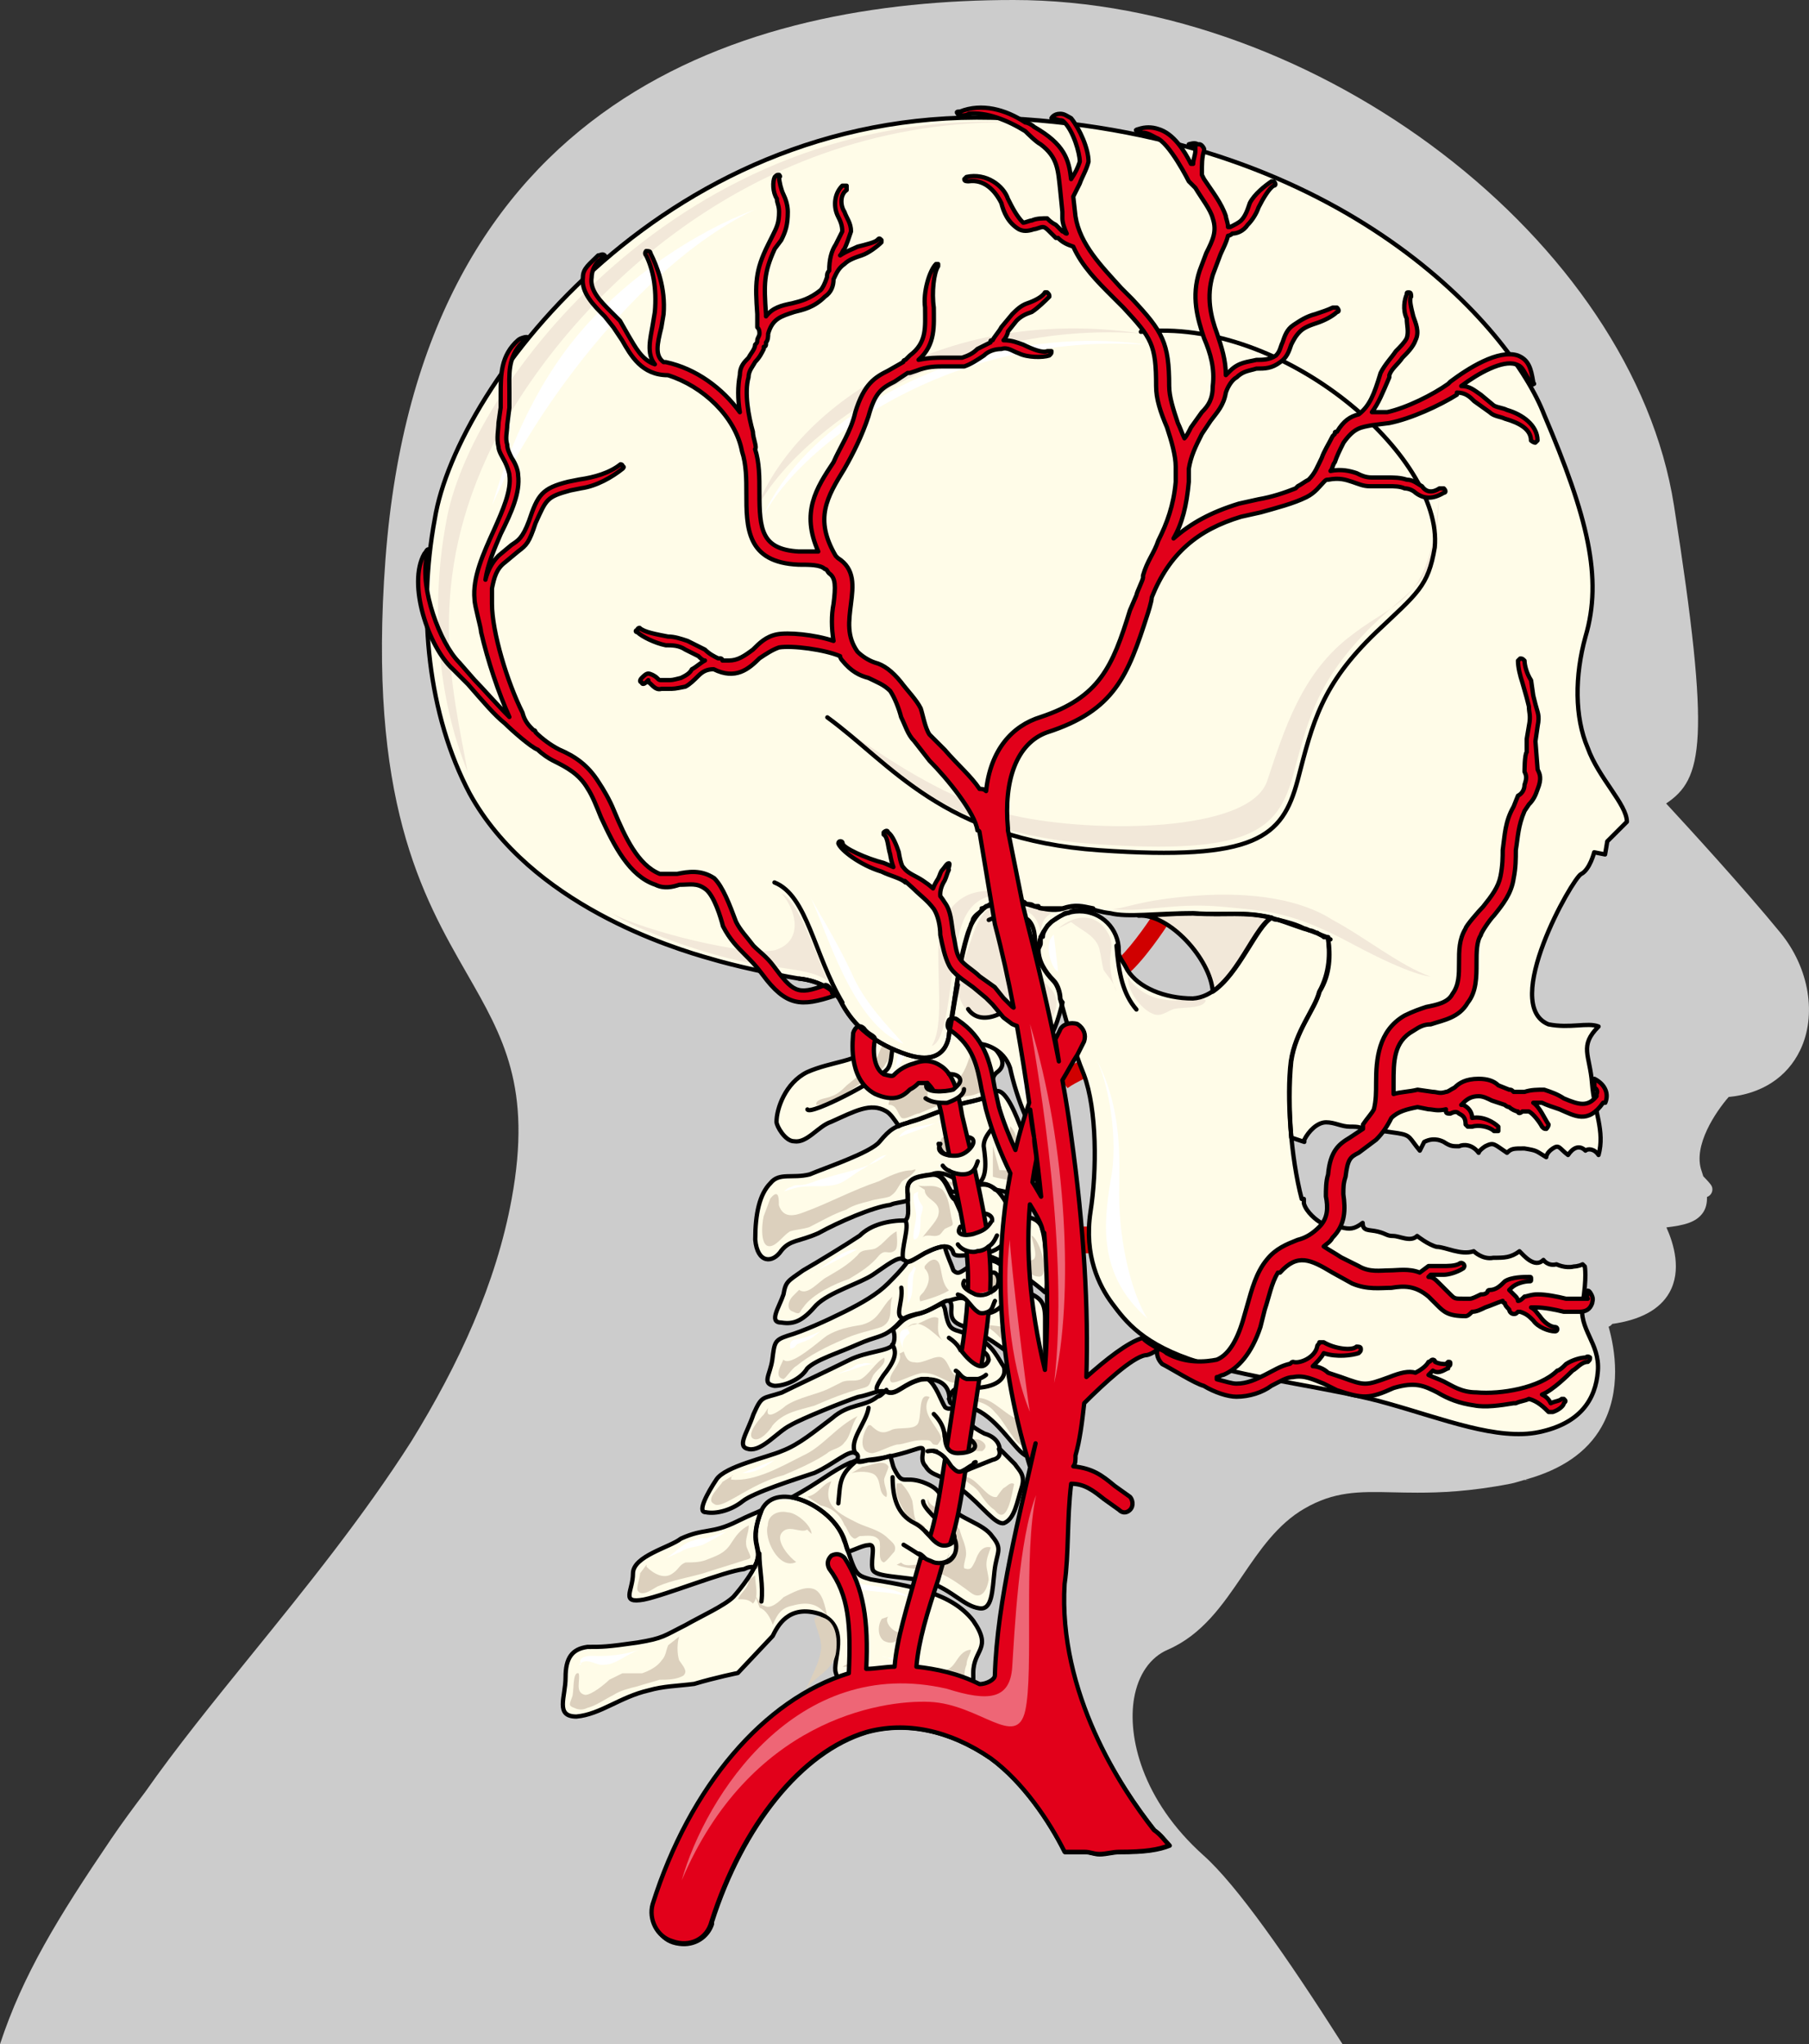 <?xml version="1.0" encoding="utf-8"?>
<!-- Generator: Adobe Illustrator 16.0.0, SVG Export Plug-In . SVG Version: 6.00 Build 0)  -->
<!DOCTYPE svg PUBLIC "-//W3C//DTD SVG 1.1//EN" "http://www.w3.org/Graphics/SVG/1.1/DTD/svg11.dtd">
<svg version="1.1" id="Layer_1" xmlns="http://www.w3.org/2000/svg" xmlns:xlink="http://www.w3.org/1999/xlink" x="0px" y="0px"
	 width="316.051px" height="357.172px" viewBox="0 0 316.051 357.172" enable-background="new 0 0 316.051 357.172"
	 xml:space="preserve">
<rect x="0" y="0" width="316.051" height="357.172" fill="#333333" stroke="none"/>
<g>
	<g>
		<path fill="#CCCCCC" d="M267.146,258.627c-0.184,0-0.372-0.02-0.561-0.032v0.032C266.585,258.627,267.15,258.627,267.146,258.627z
			"/>
		<path id="changecolor" fill="#CCCCCC" d="M234.56,357.172c-9.723-15.289-18.492-27.805-24.273-32.969
			c-10.831-9.677-13.313-20.865-12.146-27.503c0.726-4.124,2.813-7.129,5.884-8.459c6.042-2.624,9.609-7.871,13.061-12.949
			c3.003-4.418,6.109-8.986,10.813-11.708c5.175-2.989,9.4-2.993,15.501-2.835c1.339,0.03,2.75,0.061,4.261,0.061
			c3.837,0,9.156-0.182,16.279-1.576c0.854-0.168,1.572-0.44,2.365-0.653c0.097,0.007,0.188,0.009,0.281,0.015v-0.093
			c6.173-1.707,10.675-4.723,13.196-9.152c3.604-6.325,2.365-13.631,1.259-17.54c0.264-0.102,0.465-0.26,0.633-0.486
			c4.932-0.709,8.314-2.519,9.982-5.47c2.181-3.867,0.777-8.538-0.514-11.396c3.104-0.37,5.228-0.878,6.406-2.608
			c0.545-0.799,0.697-1.742,0.693-2.733c0.1-0.038,0.2-0.06,0.293-0.12c0.689-0.464,0.85-1.361,0.361-2.014
			c-0.064-0.082-0.526-0.67-1.313-1.455c-0.1-0.316-0.188-0.633-0.3-0.949c-1.56-4.403,2.501-10.344,4.737-12.911
			c5.773-0.558,10.184-3.423,12.468-8.132c2.987-6.145,1.607-14.403-3.423-20.555c-6.463-7.895-16.211-18.521-19.972-22.592
			c6.382-4.275,7.881-10.593,1.37-52.07C285.217,42.095,230.21,0,177.06,0C130.362,0,73.423,16.944,67.348,97.671
			c-3.167,42.118,6.47,58.919,14.213,72.419c6.374,11.112,11.409,19.893,7.835,39.373c-2.72,14.834-9.254,28.943-17.51,42.345
			c-8.422,13.212-18.518,25.683-27.988,37.372c-6.742,8.323-13.199,16.308-18.516,23.903c-2.126,2.809-4.163,5.575-5.967,8.236
			C10.084,335.084,3.969,345.099,0,357.172H234.56z"/>
	</g>
	<g>
		<path fill="#D00000" d="M186.504,190.127l-1.838-2.521c1.032-0.753,2.155-1.321,3.343-1.923c0.721-0.364,1.465-0.741,2.19-1.164
			l1.572,2.695c-0.806,0.47-1.593,0.868-2.353,1.253C188.346,189.01,187.333,189.522,186.504,190.127z"/>
	</g>
	<g>
		<path fill="#D00000" d="M196.484,170.672l-1.877-2.492c2.305-1.737,5.709-6.622,6.827-8.358l2.623,1.689
			C203.88,161.784,199.702,168.247,196.484,170.672z"/>
	</g>
	<g>
		<path fill="#D00000" d="M191.045,218.985h-2.28c-1.293,0-2.34-1.048-2.34-2.34s1.047-2.34,2.34-2.34h2.28
			c1.292,0,2.34,1.048,2.34,2.34S192.337,218.985,191.045,218.985z"/>
	</g>
	<path fill-rule="evenodd" clip-rule="evenodd" fill="#FFFCE8" d="M134.995,285.852c0.762-1.521,2.667-5.705,8.38-3.804
		c5.333,2.282,1.904,8.368,2.666,10.27c0.381,1.902,3.809,1.902,6.856,1.902c2.667,0,11.808,6.847,14.474,6.086
		c3.048-1.142,2.667-4.185,2.667-7.988c0-4.184,3.428-4.184,0-9.128c-3.81-4.944-11.046-6.086-17.902-7.228
		c-2.666-0.76-2.666-0.76-4.571-6.846c-1.904-5.705-11.808-10.65-14.474-5.325c-2.286,5.705,0,6.466-0.762,8.748
		c-0.762,2.663-4.189,6.466-4.189,6.466c-1.524,1.521-5.714,3.424-8.38,4.945c-3.809,1.901-3.809,2.282-8.38,3.043
		c-5.333,0.761-6.094,0.761-8.76,0.761c-2.667,0.38-3.809,1.901-3.809,5.325c0,3.423-1.904,6.846,1.904,6.846
		c4.19-0.38,7.618-3.423,12.57-4.564c2.666-0.76,4.952-0.76,7.999-1.141c3.809-1.141,7.618-1.902,7.618-1.902"/>
	<path fill-rule="evenodd" clip-rule="evenodd" fill="#DCD0BD" d="M118.658,285.946c-0.382,1.133-0.382,3.021,0,4.154
		c0.764,1.133,1.527,1.888,0.764,2.643c-1.146,0.756-3.055,0.756-4.2,0.756c-1.146,0.378-2.673,0.756-3.818,1.133
		c-1.527,0.378-3.055,0.756-4.2,1.511c-1.527,0.755-3.055,1.888-4.582,2.266c-0.764,0.378-1.527,0.378-2.291,0
		c-1.146-0.378-0.764-0.755-0.382-1.888c0.382-0.756,0-4.532,1.146-4.154c0.382,1.133-0.764,3.398,1.146,3.776
		c1.146,0,3.436-1.888,4.2-2.644c0.764-0.378,1.527-0.756,2.291-1.133c1.146,0,2.291,0,3.437,0c1.146-0.378,2.673-1.133,3.436-2.266
		c0.764-0.756,0.764-1.889,1.146-2.645"/>
	<path fill-rule="evenodd" clip-rule="evenodd" fill="#FFFCE8" d="M158.195,213.239c-3.044,0-6.087,0.76-7.99,2.658
		c-2.283,1.519-7.229,4.557-9.892,6.075c-2.663,1.898-3.044,1.898-3.424,4.177c-0.761,2.278-2.663,4.937-0.38,4.937
		c2.283,0.38,3.805-0.38,6.087-3.038c2.283-2.277,7.609-3.797,9.892-5.315c2.283-1.52,4.565-3.418,5.327-2.658
		c1.141,0.759,1.141,0.38,3.804-1.14c3.044-1.519,4.566-1.519,4.946,0c0.381,1.14,3.805-0.379,6.849,0.76s8.37,5.316,9.131,6.076
		c0.761,0.759,0.381-9.873-0.761-11.771c-1.142-1.899-4.186-1.14-5.326-2.658c-1.142-1.899-3.425-7.595-9.132-1.899
		c-1.521,1.14-1.521-4.557-4.565-4.177c-3.043,0.38-4.565,0.76-4.185,3.418C158.575,210.961,158.956,212.479,158.195,213.239
		L158.195,213.239z"/>
	<path fill-rule="evenodd" clip-rule="evenodd" fill="#FFFCE8" d="M136.517,218.505c1.523-1.901,3.047-1.521,6.475-3.042
		c3.428-1.901,9.523-4.563,12.57-4.943c0.762-0.38,1.904-0.38,3.047-0.761c0-0.38,0-0.76,0-1.141
		c-0.381-2.661,1.143-3.042,4.19-3.422c1.904-0.381,2.666,1.901,3.429,3.042c0.762,0,1.904,0,2.666-0.38
		c2.285-1.521,3.809-1.142,4.951,0c2.286,0.38,4.571,1.141,5.714,1.9c0.762,0,2.666,3.042,1.904-2.281
		c-1.143-4.943-4.951-18.252-7.618-16.73c-2.285,1.901-5.332,1.521-8.38,3.042c-3.428,1.141-3.81,1.521-6.475,2.281
		c-2.667,0.761-3.428,1.141-5.333,3.423c-1.523,1.9-9.522,4.563-12.189,5.703c-3.047,0.761-5.333-0.381-6.856,1.521
		c-1.904,1.901-2.666,5.323-2.666,9.887C132.327,220.786,134.993,220.786,136.517,218.505L136.517,218.505z"/>
	<path fill-rule="evenodd" clip-rule="evenodd" fill="#FFFCE8" d="M180.298,226.159c-1.525-0.761-4.193-1.902-4.193-3.045
		c0-0.761-1.525-3.806-4.957-2.664c-3.049,1.142-3.43,2.664-4.574,1.522c-0.381-1.142-1.144-2.664-1.525-4.187
		c-0.762,0-1.906,0.381-3.431,1.142c-1.906,1.142-2.668,1.522-3.05,1.522c-1.144,1.522-2.287,2.664-3.431,3.807
		c-1.906,1.902-4.575,3.426-7.625,4.947c-3.05,1.523-7.243,3.426-9.912,4.188c-2.287,0.762-2.287,1.142-2.668,4.187
		c-0.381,2.665-1.906,4.188,0.381,4.567c1.906,0,4.575-1.142,5.718-3.045c1.525-1.522,5.337-2.664,8.769-4.187
		s4.193-1.142,6.1-2.664s1.144-1.903,4.194-2.665c2.668-0.381,4.955-2.664,5.719-2.283c1.143,0.761-0.764,3.045,1.906,4.187
		c3.049,1.142,5.718,2.665,9.53,5.71c3.431,3.425,4.956,3.425,5.337,1.902c0-1.902,0-6.09,0-8.754S181.823,226.921,180.298,226.159
		L180.298,226.159z"/>
	<path fill-rule="evenodd" clip-rule="evenodd" fill="#FFFCE8" d="M180.343,242.186c-0.761-0.38-4.187-3.04-4.947-3.42
		c-0.762-0.76-1.902-4.18-5.328-5.319c-3.806-1.521-4.187-0.381-4.947-4.561c0-0.38-0.381-0.76-0.381-1.14
		c-1.142,0.38-2.664,1.52-4.566,1.899c-2.665,0.76-2.284,1.141-4.187,2.66c0.38,0.76,0.38,1.9,0,2.66
		c-0.761,1.141-4.567,1.141-7.611,2.66c-3.045,1.52-10.275,4.939-11.798,5.7c-3.425,1.14-3.425,0.38-4.947,3.8
		c-1.142,3.42-3.045,5.7-0.761,6.08c2.283,0.38,4.947-3.04,7.231-4.18c1.902-1.141,9.514-4.181,11.797-4.94
		c2.284-0.38,3.806-1.521,5.328-0.76c1.522,0.38,2.664-1.521,5.708-2.28c3.425-0.38,4.947,1.14,4.947,3.42c0,1.9,2.284,0,6.089,2.66
		c3.807,2.66,6.47,7.98,7.992,7.22c1.903-0.76,0.762-3.8,1.142-6.84C181.866,244.846,181.485,242.946,180.343,242.186
		L180.343,242.186z"/>
	<path fill-rule="evenodd" clip-rule="evenodd" fill="#FFFCE8" d="M174.658,253.153c0,0,0-1.907-2.664-2.67
		c-2.285-1.145-3.807-2.67-4.568-3.814c-0.762-1.526-1.143,0-2.284-0.764c-0.761-1.145-1.522-3.814-3.046-4.959
		c-0.38,0-0.761,0-1.142,0c-3.045,0.763-4.187,2.67-5.71,2.289c0,0-0.38,0-0.38-0.382c-0.761,0.763-1.142,1.145-1.523,1.145
		c-2.284,1.907-4.948,1.145-7.994,3.815c-3.045,2.288-5.71,4.577-8.755,5.722c-2.665,1.145-9.897,2.671-11.42,4.96
		c-1.522,2.289-3.426,5.722-1.903,5.722c1.903,0.382,4.568-0.381,6.471-1.907c1.903-1.525,9.136-3.814,12.562-4.959
		c3.426-1.526,6.091-4.197,7.232-3.434c1.142,0.763-1.142,1.907,2.284,1.145c3.426-0.382,6.091-1.145,8.375-1.908
		c2.283-0.763,0,1.526,1.522,3.053c1.142,1.907,2.665,1.145,6.472,4.196c3.426,2.67,5.709,6.104,7.231,5.722
		c1.903-0.763,2.284-3.814,3.046-6.104c0.761-2.289-0.381-3.052-1.143-4.196C176.561,255.062,174.658,253.153,174.658,253.153
		L174.658,253.153z"/>
	<path fill-rule="evenodd" clip-rule="evenodd" fill="#FFFCE8" d="M118.958,268.837c-1.902,1.521-8.37,3.042-8.37,6.084
		c0,3.043-2.283,5.324,1.902,4.563c3.804-0.761,14.077-4.943,17.501-5.323c0.761-0.381,1.141-0.381,1.902-0.381
		c0-0.38,0.38-0.761,0.38-1.141c0.761-2.281-1.521-3.043,0.761-8.746l0,0c-0.761,0.38-1.902,0.76-4.185,1.9
		C124.285,268.076,123.143,266.936,118.958,268.837L118.958,268.837z M173.363,268.456c-1.521-2.281-5.707-3.042-7.608-5.323
		c-1.902-2.282-1.522-3.042-4.565-4.184c-3.424-1.141-3.424,0.761-4.946-2.281c-0.38-0.761-0.38-1.521-0.761-2.282
		c-1.142,0.381-2.283,0.761-3.805,0.761c-1.521,0.38-1.902,0.38-1.902,0c-0.38,0-0.761,0.38-1.141,0.38
		c-3.424,1.521-5.327,3.423-10.272,6.085l0,0c3.805,0.761,7.99,3.803,9.131,7.605c0.381,0.761,0.381,1.521,0.761,1.901
		c1.141-0.38,2.663-1.141,3.424-1.141c1.522-0.381,0.38,2.281,0.761,4.184c0.38,1.521,5.326,1.141,9.891,2.281
		c4.186,1.521,6.088,4.184,8.751,4.563c2.282,0.38,2.282-3.042,2.663-6.465S175.265,270.738,173.363,268.456L173.363,268.456z"/>
	<path fill-rule="evenodd" clip-rule="evenodd" fill="#FFFCE8" d="M173.076,182.425c-2.289-2.265-2.289-3.396-4.961-5.284
		c-0.762-0.377-1.906-0.755-3.434-0.755c0.764,0.755,1.527,1.51,1.908,1.888c-1.145,1.132-4.197,2.265-6.486,2.642
		c-0.762-2.265-0.381-3.774,0.383-4.529c-1.527,0.378-3.053,0.755-4.197,1.133c-4.197,1.887-3.815,3.773-4.959,5.661
		c-1.145,2.265-6.104,2.265-10.301,4.151c-3.815,1.887-5.341,6.416-5.341,8.681c-0.381,1.132,1.526,3.774,3.434,3.396
		c1.908,0,4.197-2.642,6.104-3.396c4.197-1.887,6.867-3.396,9.538-1.887c0.763,0.377,1.526,1.509,2.289,2.642
		c0.381-0.377,1.145-0.377,1.907-0.755c2.671-0.755,3.052-1.132,6.486-2.265c3.053-1.51,6.104-1.132,8.393-3.02
		c0,0-1.145-2.264,0.382-3.396C175.746,186.199,175.364,184.689,173.076,182.425L173.076,182.425z"/>
	<path fill-rule="evenodd" clip-rule="evenodd" fill="#FFFCE8" d="M166.625,178.207c-0.771-1.122-3.082-3.741-5.009-2.618
		c-1.541,0.748-2.311,1.87-1.541,5.237C162.388,180.452,165.47,179.329,166.625,178.207L166.625,178.207z"/>
	<path fill-rule="evenodd" clip-rule="evenodd" fill="#DCD0BD" d="M147.186,291.226c1.14-0.779,3.42-1.56,4.56,0"/>
	<path fill-rule="evenodd" clip-rule="evenodd" fill="#DCD0BD" d="M153.248,292.768c1.143,0.378,3.047,0.378,4.571,0.757
		c1.143,0.757,2.285,1.514,3.428,2.271c1.143,0.756,3.809,2.271,5.332,2.271c1.904,0,1.904-3.028,1.904-4.542
		c0-0.757,0-1.893,0.381-2.649c0-1.135,0.762-1.892,0.762-2.649c-3.047,0.379-2.285,4.542-6.094,3.406
		c-1.904-0.378-3.428-1.135-5.332-0.757c-1.905,0.379-4.19,0.379-6.094,0.757"/>
	<path fill-rule="evenodd" clip-rule="evenodd" fill="#DCD0BD" d="M154.063,282.852c-0.757,1.157-0.757,3.086,0.378,3.857
		c2.271,1.157,3.028-1.157,3.785-2.314c-0.757,2.314-4.163-0.771-3.028-1.929"/>
	<path fill-rule="evenodd" clip-rule="evenodd" fill="#DCD0BD" d="M162.425,268.44c0.375,2.625,3,1.125,0.375-0.375"/>
	<path fill-rule="evenodd" clip-rule="evenodd" fill="#DCD0BD" d="M156.666,273.398c2.676,1.138,5.734,0.38,8.411,1.896
		c1.529,0.758,3.059,1.896,4.588,3.033s2.677,0,3.059-2.275c0-0.758-0.382-1.896-0.382-2.654c0-1.138,0.382-1.896,0.764-3.033
		c-1.529-0.38-2.293,1.138-2.676,2.274c-0.765,1.518-0.765,1.896-2.676,1.139c-1.529-0.38-2.677,0.379-4.206,0.379
		c-1.147,0-2.294-0.379-3.44-0.759c-0.765,0-1.912,0.38-2.677-0.379"/>
	<path fill-rule="evenodd" clip-rule="evenodd" fill="#DCD0BD" d="M143.349,263.036c1.902,0.383,3.424,1.53,4.185,3.443
		c0.381,0.383,0.761,1.531,1.142,1.914c0.761,0.766,0.761,0.383,1.522,0c1.142,0,2.664-0.383,3.424,0.766
		c0.38,1.148-0.38,3.444,0.761,3.826c0.38,0,1.522-1.53,1.902-1.913c0.38-1.147-0.38-1.53-1.142-2.296
		c-1.522-1.531-3.805-1.914-5.327-2.68c-3.044-1.53-6.468-3.061-4.566-7.271c-1.522,0.383-2.283,2.296-4.186,2.679"/>
	<path fill-rule="evenodd" clip-rule="evenodd" fill="#DCD0BD" d="M150.651,256.266c1.144,0,3.812-1.52,4.574,0
		c0,0.38-0.762,1.9-0.762,2.28c0,1.14,0.762,2.28,0.381,3.04c-1.524-0.76-0.762-2.66-1.906-3.8c-0.762-0.76-3.049-0.76-4.193-0.381"
		/>
	<path fill-rule="evenodd" clip-rule="evenodd" fill="#DCD0BD" d="M141.786,268.015c0-1.509-2.673-3.771-4.2-3.771
		c-1.527-0.377-3.437,0.377-3.437,2.263c-0.763,2.263,1.909,7.92,4.964,6.411c-1.146-0.754-3.437-3.394-2.673-4.902
		c1.146-1.886,3.437,0,4.582-0.754"/>
	<path fill-rule="evenodd" clip-rule="evenodd" fill="#DCD0BD" d="M131.921,275.266c0,1.515,0.744,3.785-0.372,4.92
		c-0.744-0.757-1.488-0.757-2.604-0.757c0.372-1.135,1.86-1.893,1.86-3.406"/>
	<path fill-rule="evenodd" clip-rule="evenodd" fill="#DCD0BD" d="M111.826,274.905c0,0.764-0.76,2.674-0.38,3.055
		c0.76,1.146,2.66-0.381,3.42-0.764c2.66-1.145,5.32-1.527,7.98-2.291c2.28-0.763,4.94-1.526,7.22-2.29
		c1.52-0.382,1.14-0.382,0.38-2.291c-0.38-1.527,0.38-2.291,0.38-3.818c-1.52,0.764-2.28,1.909-3.04,3.055
		c-1.14,1.909-2.66,2.291-4.56,3.055c-1.14,0.382-2.28,0.382-3.42,0.382c-1.14,0.382-1.14,1.146-2.28,1.908
		c-1.52,1.146-3.42,0-4.56-1.145v-0.382"/>
	<path fill-rule="evenodd" clip-rule="evenodd" fill="#DCD0BD" d="M126.23,258.911c-0.38,0.767-3.044,3.063-1.522,3.829
		c0.761,0.766,3.044-0.766,3.806-1.148c2.664-1.531,5.328-3.063,8.373-3.829c2.664-1.148,5.328-2.297,7.611-3.828
		c0.761-0.766,2.283-0.766,3.044-1.914c1.142-1.148,1.142-3.063,2.284-4.595c-3.806,1.915-6.089,5.36-9.515,6.892
		c-3.806,1.914-8.373,4.594-12.559,4.211c0-0.383,0-0.766,0.38-0.766"/>
	<path fill-rule="evenodd" clip-rule="evenodd" fill="#DCD0BD" d="M151.733,249.011c-1.145,1.506-1.908,4.895,0.763,4.895
		c1.526-0.376,2.671-1.129,4.197-1.506c1.145,0,2.67-0.753,4.197-0.753c0.381,0,0.764,0,1.145,0c0.764,0,0.764,0.753,1.145,0.753
		c1.526,0.377,1.526-1.129,0.764-2.259c-1.145-1.883-3.053-3.766-1.526-6.025c-2.29-1.13-1.146,4.143-2.29,4.896
		c-0.763,0.753-3.052,0.377-4.196,0.753c-1.526,0.753-2.289,0.753-3.815-0.753"/>
	<path fill-rule="evenodd" clip-rule="evenodd" fill="#DCD0BD" d="M168.117,250.065c0,0.773-0.771,2.32,0,3.094
		c0.386,0.387,3.086,0.387,3.472,0.387c1.157-0.773,0.386-1.547-0.386-1.934s-2.7,0.387-1.929-1.547"/>
	<path fill-rule="evenodd" clip-rule="evenodd" fill="#DCD0BD" d="M168.066,258.145c1.14,1.138,2.279,1.517,3.039,2.654
		c0.761,1.138,1.521,2.275,2.66,3.033c2.28,3.034,3.04-3.033,3.42-4.55c-0.76-0.379-1.14,0.379-1.899,0.758
		c-0.38,0.38-1.14,1.518-1.14,1.518C172.246,261.937,170.345,257.386,168.066,258.145"/>
	<path fill-rule="evenodd" clip-rule="evenodd" fill="#DCD0BD" d="M132.729,280.919c1.144,0.374,1.906,1.867,2.287,2.987
		c0.762-1.867,1.525-2.987,3.431-3.36c2.668-0.746,4.574-0.373,6.099,1.867c-0.381-1.494-0.762-4.48-2.668-4.854
		c-1.525-0.373-3.431,0.746-4.956,1.493c-0.762,0.747-2.287,2.24-3.431,1.493c-0.762,0-1.524-1.866-1.906-2.613"/>
	<path fill-rule="evenodd" clip-rule="evenodd" fill="#DCD0BD" d="M168.066,244.101c2.299,0.754,4.215,0.754,5.748,2.64
		c1.149,1.132,1.916,2.64,3.065,4.148c0.384,0.755,2.3,3.018,2.683,0.755c0.384-0.755-0.383-2.264-0.383-3.018
		c0-1.509,0.383-3.395,0-4.902c-1.149,0.754-0.767,3.017-1.533,4.148c-2.299-0.755-4.982-4.526-7.664-3.395"/>
	<path fill-rule="evenodd" clip-rule="evenodd" fill="#DCD0BD" d="M167.345,234.226c0.763,1.504,2.287,5.641,4.574,3.761
		c1.906-1.504-2.668-1.88-3.049-2.257"/>
	<path fill-rule="evenodd" clip-rule="evenodd" fill="#DCD0BD" d="M169.146,222.706c0.775,0.768,1.553,1.152,2.329,2.304
		c0.776,0.769,0.776,1.536,1.94,0.769c2.33-1.92-0.388-4.992-2.328-2.688"/>
	<path fill-rule="evenodd" clip-rule="evenodd" fill="#DCD0BD" d="M171.185,231.434c2.268,0.382,3.778,2.673,5.289,4.2
		c1.134,0.764,3.022,2.672,4.533,2.672c0.378-1.908,0.378-7.254-0.755-8.399c-0.756,1.146,0,3.437-1.134,4.581
		c-1.133-0.381-1.889-1.527-3.021-2.29c-1.512-0.764-3.4-0.382-4.912-1.146"/>
	<path fill-rule="evenodd" clip-rule="evenodd" fill="#DCD0BD" d="M175.265,218.89c1.146,0.756,2.291,1.512,3.055,2.269
		c0.764,0.378,1.909,1.89,3.055,1.89c2.291,0.378,0.382-6.426-1.146-7.182c0,0.756,1.146,3.402,0.382,4.158
		c-1.146,0.756-3.437-0.756-4.582,0"/>
	<path fill-rule="evenodd" clip-rule="evenodd" fill="#DCD0BD" d="M168.425,211.306c0.391,1.521,1.17,4.561,3.12,3.42
		c1.56-1.14,0.78-3.04-0.78-2.66"/>
	<path fill-rule="evenodd" clip-rule="evenodd" fill="#DCD0BD" d="M173.465,200.235c0,1.916,0,3.448,0,5.365
		c1.141,0.383,2.66,0.383,4.181,1.149c0.76,0.383,1.899,1.916,2.659,1.149c-0.38-1.916-0.76-3.449-1.899-5.748
		c-0.76-1.533-0.38-3.832-1.9-5.365c-0.38,1.533,1.521,4.215,1.141,6.515c-0.381,1.533-1.521,1.149-3.04,1.149"/>
	<path fill-rule="evenodd" clip-rule="evenodd" fill="#DCD0BD" d="M164.666,198.706c-2.24,3.072,4.48,3.84,3.359,0.384"/>
	<path fill-rule="evenodd" clip-rule="evenodd" fill="#DCD0BD" d="M160.386,207.125c1.56,0.379,2.729-0.379,4.289,0.759
		c1.17,1.517,1.17,3.033,1.561,4.93c0.39,1.517,0.39,1.137-1.17,1.896c-0.391,0.379-0.78,1.138-1.17,1.138
		c-0.78,0.379-1.95-0.379-2.73,0.379c0.78-1.138,2.34-2.654,2.73-3.792c0.779-2.654-2.34-2.654-2.34-4.55"/>
	<path fill-rule="evenodd" clip-rule="evenodd" fill="#DCD0BD" d="M161.542,221.242c1.157-1.536,2.314-1.536,2.7,0
		s0.386,3.071,1.543,4.224c-1.157,0.769-3.472,1.536-5.015,1.92c-0.385-1.151,0.386-1.151,0.771-1.92
		c0.771-1.152,1.157-2.688,0-3.84"/>
	<path fill-rule="evenodd" clip-rule="evenodd" fill="#DCD0BD" d="M155.924,226.546c-0.763,1.895,0.381,4.168-1.907,5.305
		c-2.289,0.759-4.577,1.138-6.866,2.274c-2.67,1.137-5.722,2.652-8.01,4.547c-0.763,0.38-1.907,2.274-2.289,2.274
		c-1.907-0.379,0-3.032,0-3.411c1.145,1.517,6.484-3.41,7.629-4.168c1.907-1.137,3.814-1.517,6.103-1.896
		c2.67-0.758,3.052-2.273,4.577-4.168"/>
	<path fill-rule="evenodd" clip-rule="evenodd" fill="#DCD0BD" d="M138.481,226.5c-0.757,0.757-1.135,2.271,0,2.649
		c1.514,0.757,1.135,0,1.892-0.758c1.514-2.271,5.677-4.162,7.948-4.92c1.893-1.135,3.785-2.271,5.299-4.162
		c1.135-1.136,1.514,0,2.649-0.758c0.757-0.378,0.378-2.648,0.378-3.406c-1.514,0.758-2.271,2.271-3.785,3.028
		c-1.135,0.378-2.271,0-3.027,1.136c-1.893,1.892-3.406,2.648-5.299,3.784c-1.514,0.757-3.406,3.406-4.92,2.271"/>
	<path fill-rule="evenodd" clip-rule="evenodd" fill="#DCD0BD" d="M133.425,212.5c-0.379,1.526-0.759,6.485,1.899,4.96
		c1.139-0.764,1.519-1.526,2.658-2.289c1.139-0.382,2.278-0.382,3.417-0.764c2.278-1.145,4.177-2.289,6.455-3.052
		c1.139-0.764,2.658-1.145,4.177-1.526c1.139-0.382,2.278-0.382,3.417-0.764c1.139-0.763,1.139-1.145,1.898-2.289
		c0.38-0.763,1.139-0.763,1.899-1.525c0.759-0.764,1.14-1.145,0-0.764c-1.899,0-4.177,1.145-5.696,1.908
		c-4.557,1.525-8.733,3.815-12.911,5.342c-1.898,0.763-3.797,1.145-4.557-1.146c0-1.145,0-3.052-1.519-1.145"/>
	<path fill-rule="evenodd" clip-rule="evenodd" fill="#DCD0BD" d="M165.425,206.386c1.12,1.44,1.867,0.721,3.36,0.721"/>
	<path fill-rule="evenodd" clip-rule="evenodd" fill="#DCD0BD" d="M157.135,236.521c0.756,1.5-2.27,3.75-1.513,4.875
		c0.378,0.75,4.161-1.5,5.674-1.5c1.891,0,2.647,0.75,4.539,1.5c1.891,0.75,4.917-0.375,6.43-1.5c-1.891,0.375-3.404,1.5-4.917,0.75
		s-1.513-2.625-2.647-3.375s-3.404,1.125-4.918,0.75c-1.135,0-1.513-0.75-1.891-1.875"/>
	<path fill-rule="evenodd" clip-rule="evenodd" fill="#DCD0BD" d="M159.351,231.496c1.53,0,3.442-1.95,4.59-1.17
		c0,1.56-0.383,2.729,0.765,3.899c-1.53-1.17-4.208-4.29-6.12-2.34"/>
	<path fill-rule="evenodd" clip-rule="evenodd" fill="#DCD0BD" d="M133.446,247.146c-0.765,0.764-3.06,3.435-1.913,4.197
		c1.147,0.764,3.06-1.525,3.442-2.289c1.913-2.289,4.59-2.671,7.268-3.434c2.677-1.145,5.355-2.289,8.415-3.053
		c1.53-0.381,1.147-0.763,1.913-2.289c0.765-1.145,2.295-1.908,1.912-3.053c-1.53,0.764-2.677,3.053-4.208,3.816
		c-1.147,0.381-1.913,0-3.06,0.381c-0.765,0.382-1.53,0.764-2.295,1.145c-2.295,1.145-5.355,1.526-7.65,3.053
		c-0.382,0.381-3.825,3.052-3.06,0.381"/>
	<path fill-rule="evenodd" clip-rule="evenodd" fill="#DCD0BD" d="M156.691,259.187c-0.386,1.535,0.386,3.455,1.157,4.607
		c0.771,1.92,2.314,1.536,3.857,3.072c-2.314-0.385-1.929-2.688-2.314-4.608c-0.386-1.151-1.157-2.304-1.928-3.071"/>
	<path fill-rule="evenodd" clip-rule="evenodd" fill="#DCD0BD" d="M162.066,261.966c0,3.42,3.359,3.8,4.479,6.08
		c0.747,1.141,0.374,2.66,0.374,3.42c-0.747,1.52-1.867,1.9-2.987,2.28c1.493,1.14,2.987,1.52,4.479,1.52c0.374-0.76,0-1.14,0-1.52
		c0-0.761,0.374-1.521,0.374-2.28c0-1.52-0.747-2.66-1.12-4.18c-0.746-1.141-1.493-2.28-2.613-3.04
		c-1.12-0.761-2.986-1.14-2.986-2.66"/>
	<path fill-rule="evenodd" clip-rule="evenodd" fill="#DCD0BD" d="M155.226,193.027c1.521,0,1.521,1.53,2.283,2.296
		c0.761,0.383,2.282-0.766,3.043-0.766c2.663-1.148,5.326-2.296,8.37-3.062c0.76,0,1.901-0.383,2.662-0.766
		c0.381-1.147,0-1.913,0.381-3.062s1.141-1.53,1.141-2.679c-0.38-1.148-1.521-2.679-2.662-3.444
		c-1.142,2.679-1.521,6.889-4.565,8.037c-1.521,0.766-2.663,0.383-4.185,0c-1.142-0.383-1.521-0.766-2.663,0
		c-1.141,0.383-2.283,1.147-3.424,1.53"/>
	<path fill-rule="evenodd" clip-rule="evenodd" fill="#DCD0BD" d="M142.625,193.065c2.654,0,6.065-2.67,8.34-4.196
		c1.517-0.763,3.033-1.526,3.791-3.052c1.137-1.146,0.379-3.435,1.517-4.579c0.758-0.382,1.896,0,2.274-1.145
		c0.758-0.763,0.379-1.145-0.379-1.907c-1.517,0.763-2.654,1.907-3.412,3.434c-1.137,1.525-1.137,3.052-2.274,4.197
		c-1.517,1.145-3.033,2.67-4.549,3.814c-0.758,0.764-1.516,1.526-2.653,1.908c-0.758,0.381-2.275,0.381-2.654,1.145"/>
	<path fill-rule="evenodd" clip-rule="evenodd" fill="#FFFFFF" d="M136.985,208.187c0.38-0.375,0.761-0.749,1.142-0.749
		c0.761-0.374,0.761-0.374,1.521-0.374c1.522,0,2.663-0.748,4.185-1.122c3.424-1.122,8.37-1.871,11.033-4.115
		c-1.142,0-2.663,1.496-3.805,2.244c-1.521,0.749-2.663,1.871-4.185,2.619c-2.663,1.122-5.706,0-8.75,1.122"/>
	<path fill-rule="evenodd" clip-rule="evenodd" fill="#FFFFFF" d="M157.025,198.706c1.532-2.613,6.126-1.493,8.041-3.36
		C162.769,196.839,159.706,197.586,157.025,198.706"/>
	<path fill-rule="evenodd" clip-rule="evenodd" fill="#FFFFFF" d="M163.527,202.216c1.144,1.5,4.955,0.75,6.099-0.75
		c-0.763,0.75-0.763,1.875-1.524,2.25c-1.906,0.75-3.431-1.125-4.955-1.5"/>
	<path fill-rule="evenodd" clip-rule="evenodd" fill="#FFFFFF" d="M168.447,215.106c1.144,1.547,5.336,0.387,6.099-1.16
		c-0.381,0.773-1.144,2.707-1.905,3.093c-1.145,0.387-3.432-0.772-4.574-1.159"/>
	<path fill-rule="evenodd" clip-rule="evenodd" fill="#FFFFFF" d="M141.425,222.706c2.673-1.11,5.346-4.44,8.4-4.44"/>
	<path fill-rule="evenodd" clip-rule="evenodd" fill="#FFFFFF" d="M154.866,188.506c1.886-0.773,1.508-3.093,2.263-4.64
		s4.148-1.934,5.657-2.32c-1.509,0.773-3.395,1.16-4.526,2.707c-0.754,0.773-0.754,1.933-1.886,2.319"/>
	<path fill-rule="evenodd" clip-rule="evenodd" fill="#FFFFFF" d="M162.066,176.386c-1.225,0.375-2.041,2.625-0.816,3"/>
	<path fill-rule="evenodd" clip-rule="evenodd" fill="#DCD0BD" d="M163.175,176.746c2.25,1.125,1.125,2.25-0.75,3
		C163.175,178.996,163.55,178.246,163.175,176.746"/>
	<path fill-rule="evenodd" clip-rule="evenodd" fill="#FFFFFF" d="M159.666,221.266c-0.36,1.144-1.08,1.144-1.08,2.669
		c0,1.143,0,2.668,0,3.812c1.439-1.906,0.36-4.193,1.439-6.099"/>
	<path fill-rule="evenodd" clip-rule="evenodd" fill="#FFFFFF" d="M159.689,208.567c-0.384,1.146,0.384,2.673,0.384,3.818
		s-0.768,3.437-0.384,4.2c1.152,0,1.152-2.673,1.152-3.818c0-0.382,0.385-1.146,0.385-1.909c-0.385-0.764-1.152-1.527-0.769-2.672"
		/>
	<path fill-rule="evenodd" clip-rule="evenodd" fill="#FFFFFF" d="M169.625,225.346c0.78,0.78,1.95,3.12,3.12,1.95"/>
	<path fill-rule="evenodd" clip-rule="evenodd" fill="#FFFFFF" d="M138.084,235.666c-0.379-1.92,1.137-1.536,2.274-1.92
		c1.516-0.384,3.031-1.152,4.547-1.92c-1.516,0.384-2.653,1.92-3.79,2.304c-0.758,0.384-1.137,0.384-1.895,0.768
		c-0.379,0.385-0.379,0.769-1.516,0.769"/>
	<path fill-rule="evenodd" clip-rule="evenodd" fill="#FFFFFF" d="M142.625,241.306c1.889-0.373,4.156-1.493,6.044-2.239
		c0.755-0.374,0.755-0.747,1.889-0.747c0.755-0.373,1.133,0,2.267,0c-1.889,0-3.778,1.12-5.667,1.493"/>
	<path fill-rule="evenodd" clip-rule="evenodd" fill="#FFFFFF" d="M158.565,232.187c-1.9,0-1.52,1.933-0.76,3.479
		c-0.38-1.16,0.38-2.32,1.14-2.706"/>
	<path fill-rule="evenodd" clip-rule="evenodd" fill="#FFFFFF" d="M129.666,257.386c2.256,0,4.136-1.14,5.64-2.279"/>
	<path fill-rule="evenodd" clip-rule="evenodd" fill="#FFFFFF" d="M116.346,272.266c1.886-1.17,3.017-2.729,4.903-3.12
		c0.754-0.39,1.508-0.39,2.263-0.39c1.131-0.39,2.263-0.78,3.395-1.17c-1.132,0.78-2.64,1.56-4.149,2.34
		c-1.131,0.39-2.64,0.39-3.771,1.17"/>
	<path fill-rule="evenodd" clip-rule="evenodd" fill="#FFFFFF" d="M145.646,271.065c1.14,2.681,1.9,4.978,4.94,5.743
		c2.66,0.383,6.08,0.766,8.36,2.298c-3.42-1.149-6.08-0.767-9.12-1.532c-3.04-0.383-3.8-3.445-4.56-5.743"/>
	<path fill-rule="evenodd" clip-rule="evenodd" fill="#FFFFFF" d="M154.025,289.341c2.688,1.525,7.296-2.287,7.68-4.955
		c-0.769,1.144,0,2.668-0.769,3.431c-0.768,1.906-3.071,1.524-4.607,2.287"/>
	<path fill-rule="evenodd" clip-rule="evenodd" fill="#FFFFFF" d="M101.507,290.851c-0.761-1.875,2.284-1.5,3.045-1.5
		c2.665,0,4.949-0.375,7.233-1.125c-2.284,0.75-4.188,2.625-6.091,2.625c-1.522,0.375-3.045-1.5-4.568,0"/>
	
		<path fill="none" stroke="#000000" stroke-width="0.75" stroke-linecap="round" stroke-linejoin="round" stroke-miterlimit="10" d="
		M134.995,285.852c0.762-1.521,2.667-5.705,8.38-3.804c5.333,2.282,1.904,8.368,2.666,10.27c0.381,1.902,3.809,1.902,6.856,1.902
		c2.667,0,11.808,6.847,14.474,6.086c3.048-1.142,2.667-4.185,2.667-7.988c0-4.184,3.428-4.184,0-9.128
		c-3.81-4.944-11.046-6.086-17.902-7.228c-2.666-0.76-2.666-0.76-4.571-6.846c-1.904-5.705-11.808-10.65-14.474-5.325
		c-2.286,5.705,0,6.466-0.762,8.748c-0.762,2.663-4.189,6.466-4.189,6.466c-1.524,1.521-5.714,3.424-8.38,4.945
		c-3.809,1.901-3.809,2.282-8.38,3.043c-5.333,0.761-6.094,0.761-8.76,0.761c-2.667,0.38-3.809,1.901-3.809,5.325
		c0,3.423-1.904,6.846,1.904,6.846c4.19-0.38,7.618-3.423,12.57-4.564c2.666-0.76,4.952-0.76,7.999-1.141
		c3.809-1.141,7.618-1.902,7.618-1.902L134.995,285.852z"/>
	
		<path fill="none" stroke="#000000" stroke-width="0.75" stroke-linecap="round" stroke-linejoin="round" stroke-miterlimit="10" d="
		M132.666,271.426c0,2.673,0.72,5.728,0.36,8.4"/>
	
		<path fill="none" stroke="#000000" stroke-width="0.75" stroke-linecap="round" stroke-linejoin="round" stroke-miterlimit="10" d="
		M158.195,213.239c-3.044,0-6.087,0.76-7.99,2.658c-2.283,1.519-7.229,4.557-9.892,6.075c-2.663,1.898-3.044,1.898-3.424,4.177
		c-0.761,2.278-2.663,4.937-0.38,4.937c2.283,0.38,3.805-0.38,6.087-3.038c2.283-2.277,7.609-3.797,9.892-5.315
		c2.283-1.52,4.565-3.418,5.327-2.658c1.141,0.759,1.141,0.38,3.804-1.14c3.044-1.519,4.566-1.519,4.946,0
		c0.381,1.14,3.805-0.379,6.849,0.76s8.37,5.316,9.131,6.076c0.761,0.759,0.381-9.873-0.761-11.771
		c-1.142-1.899-4.186-1.14-5.326-2.658c-1.142-1.899-3.425-7.595-9.132-1.899c-1.521,1.14-1.521-4.557-4.565-4.177
		c-3.043,0.38-4.565,0.76-4.185,3.418C158.575,210.961,158.956,212.479,158.195,213.239L158.195,213.239z"/>
	
		<path fill="none" stroke="#000000" stroke-width="0.75" stroke-linecap="round" stroke-linejoin="round" stroke-miterlimit="10" d="
		M136.517,218.505c1.523-1.901,3.047-1.521,6.475-3.042c3.428-1.901,9.523-4.563,12.57-4.943c0.762-0.38,1.904-0.38,3.047-0.761
		c0-0.38,0-0.76,0-1.141c-0.381-2.661,1.143-3.042,4.19-3.422c1.904-0.381,2.666,1.901,3.429,3.042c0.762,0,1.904,0,2.666-0.38
		c2.285-1.521,3.809-1.142,4.951,0c2.286,0.38,4.571,1.141,5.714,1.9c0.762,0,2.666,3.042,1.904-2.281
		c-1.143-4.943-4.951-18.252-7.618-16.73c-2.285,1.901-5.332,1.521-8.38,3.042c-3.428,1.141-3.81,1.521-6.475,2.281
		c-2.667,0.761-3.428,1.141-5.333,3.423c-1.523,1.9-9.522,4.563-12.189,5.703c-3.047,0.761-5.333-0.381-6.856,1.521
		c-1.904,1.901-2.666,5.323-2.666,9.887C132.327,220.786,134.993,220.786,136.517,218.505L136.517,218.505z"/>
	
		<path fill="none" stroke="#000000" stroke-width="0.75" stroke-linecap="round" stroke-linejoin="round" stroke-miterlimit="10" d="
		M158.166,213.226c0.78,1.141-0.78,4.94-0.39,6.841"/>
	
		<path fill="none" stroke="#000000" stroke-width="0.75" stroke-linecap="round" stroke-linejoin="round" stroke-miterlimit="10" d="
		M166.625,209.146c1.505,2.977,2.635,7.44,5.646,5.58c2.635-2.231-0.377-2.976-0.753-2.604"/>
	
		<path fill="none" stroke="#000000" stroke-width="0.75" stroke-linecap="round" stroke-linejoin="round" stroke-miterlimit="10" d="
		M176.409,212.866c1.497,2.295-1.496,6.12-4.863,6.12"/>
	
		<path fill="none" stroke="#000000" stroke-width="0.75" stroke-linecap="round" stroke-linejoin="round" stroke-miterlimit="10" d="
		M180.298,226.159c-1.525-0.761-4.193-1.902-4.193-3.045c0-0.761-1.525-3.806-4.957-2.664c-3.049,1.142-3.43,2.664-4.574,1.522
		c-0.381-1.142-1.144-2.664-1.525-4.187c-0.762,0-1.906,0.381-3.431,1.142c-1.906,1.142-2.668,1.522-3.05,1.522
		c-1.144,1.522-2.287,2.664-3.431,3.807c-1.906,1.902-4.575,3.426-7.625,4.947c-3.05,1.523-7.243,3.426-9.912,4.188
		c-2.287,0.762-2.287,1.142-2.668,4.187c-0.381,2.665-1.906,4.188,0.381,4.567c1.906,0,4.575-1.142,5.718-3.045
		c1.525-1.522,5.337-2.664,8.769-4.187s4.193-1.142,6.1-2.664s1.144-1.903,4.194-2.665c2.668-0.381,4.955-2.664,5.719-2.283
		c1.143,0.761-0.764,3.045,1.906,4.187c3.049,1.142,5.718,2.665,9.53,5.71c3.431,3.425,4.956,3.425,5.337,1.902
		c0-1.902,0-6.09,0-8.754S181.823,226.921,180.298,226.159L180.298,226.159z"/>
	
		<path fill="none" stroke="#000000" stroke-width="0.75" stroke-linecap="round" stroke-linejoin="round" stroke-miterlimit="10" d="
		M165.786,227.253c2.655-0.771,2.655-0.771,4.932,1.541c1.896,2.313,6.828-1.541,5.69-5.008"/>
	
		<path fill="none" stroke="#000000" stroke-width="0.75" stroke-linecap="round" stroke-linejoin="round" stroke-miterlimit="10" d="
		M169.146,223.126c2.678,0.38,1.912,3.42,3.824,2.66c2.295-0.76,1.53-3.801,0.383-3.42"/>
	
		<path fill="none" stroke="#000000" stroke-width="0.75" stroke-linecap="round" stroke-linejoin="round" stroke-miterlimit="10" d="
		M157.465,224.985c0.38,2.7-1.52,5.4,0.76,5.4"/>
	
		<path fill="none" stroke="#000000" stroke-width="0.75" stroke-linecap="round" stroke-linejoin="round" stroke-miterlimit="10" d="
		M180.343,242.186c-0.761-0.38-4.187-3.04-4.947-3.42c-0.762-0.76-1.902-4.18-5.328-5.319c-3.806-1.521-4.187-0.381-4.947-4.561
		c0-0.38-0.381-0.76-0.381-1.14c-1.142,0.38-2.664,1.52-4.566,1.899c-2.665,0.76-2.284,1.141-4.187,2.66c0.38,0.76,0.38,1.9,0,2.66
		c-0.761,1.141-4.567,1.141-7.611,2.66c-3.045,1.52-10.275,4.939-11.798,5.7c-3.425,1.14-3.425,0.38-4.947,3.8
		c-1.142,3.42-3.045,5.7-0.761,6.08c2.283,0.38,4.947-3.04,7.231-4.18c1.902-1.141,9.514-4.181,11.797-4.94
		c2.284-0.38,3.806-1.521,5.328-0.76c1.522,0.38,2.664-1.521,5.708-2.28c3.425-0.38,4.947,1.14,4.947,3.42c0,1.9,2.284,0,6.089,2.66
		c3.807,2.66,6.47,7.98,7.992,7.22c1.903-0.76,0.762-3.8,1.142-6.84C181.866,244.846,181.485,242.946,180.343,242.186
		L180.343,242.186z"/>
	
		<path fill="none" stroke="#000000" stroke-width="0.75" stroke-linecap="round" stroke-linejoin="round" stroke-miterlimit="10" d="
		M155.88,234.946c1.146,1.527,0,3.436-1.527,5.346c-1.527,2.291-1.527,2.672-0.382,3.054"/>
	
		<path fill="none" stroke="#000000" stroke-width="0.75" stroke-linecap="round" stroke-linejoin="round" stroke-miterlimit="10" d="
		M165.786,244.426c0.765-1.92,0.765-1.92,4.204-1.92c3.822,0,6.116-1.536,5.352-3.84"/>
	
		<path fill="none" stroke="#000000" stroke-width="0.75" stroke-linecap="round" stroke-linejoin="round" stroke-miterlimit="10" d="
		M165.786,233.746c3.446,2.271,1.531,4.541,4.978,4.92c3.063,0,1.914-2.649,0.383-2.649"/>
	
		<path fill="none" stroke="#000000" stroke-width="0.75" stroke-linecap="round" stroke-linejoin="round" stroke-miterlimit="10" d="
		M174.658,253.153c0,0,0-1.907-2.664-2.67c-2.285-1.145-3.807-2.67-4.568-3.814c-0.762-1.526-1.143,0-2.284-0.764
		c-0.761-1.145-1.522-3.814-3.046-4.959c-0.38,0-0.761,0-1.142,0c-3.045,0.763-4.187,2.67-5.71,2.289c0,0-0.38,0-0.38-0.382
		c-0.761,0.763-1.142,1.145-1.523,1.145c-2.284,1.907-4.948,1.145-7.994,3.815c-3.045,2.288-5.71,4.577-8.755,5.722
		c-2.665,1.145-9.897,2.671-11.42,4.96c-1.522,2.289-3.426,5.722-1.903,5.722c1.903,0.382,4.568-0.381,6.471-1.907
		c1.903-1.525,9.136-3.814,12.562-4.959c3.426-1.526,6.091-4.197,7.232-3.434c1.142,0.763-1.142,1.907,2.284,1.145
		c3.426-0.382,6.091-1.145,8.375-1.908c2.283-0.763,0,1.526,1.522,3.053c1.142,1.907,2.665,1.145,6.472,4.196
		c3.426,2.67,5.709,6.104,7.231,5.722c1.903-0.763,2.284-3.814,3.046-6.104c0.761-2.289-0.381-3.052-1.143-4.196
		C176.561,255.062,174.658,253.153,174.658,253.153L174.658,253.153z"/>
	
		<path fill="none" stroke="#000000" stroke-width="0.75" stroke-linecap="round" stroke-linejoin="round" stroke-miterlimit="10" d="
		M118.958,268.837c-1.902,1.521-8.37,3.042-8.37,6.084c0,3.043-2.283,5.324,1.902,4.563c3.804-0.761,14.077-4.943,17.501-5.323
		c0.761-0.381,1.141-0.381,1.902-0.381c0-0.38,0.38-0.761,0.38-1.141c0.761-2.281-1.521-3.043,0.761-8.746l0,0
		c-0.761,0.38-1.902,0.76-4.185,1.9C124.285,268.076,123.143,266.936,118.958,268.837L118.958,268.837z M173.363,268.456
		c-1.521-2.281-5.707-3.042-7.608-5.323c-1.902-2.282-1.522-3.042-4.565-4.184c-3.424-1.141-3.424,0.761-4.946-2.281
		c-0.38-0.761-0.38-1.521-0.761-2.282c-1.142,0.381-2.283,0.761-3.805,0.761c-1.521,0.38-1.902,0.38-1.902,0
		c-0.38,0-0.761,0.38-1.141,0.38c-3.424,1.521-5.327,3.423-10.272,6.085l0,0c3.805,0.761,7.99,3.803,9.131,7.605
		c0.381,0.761,0.381,1.521,0.761,1.901c1.141-0.38,2.663-1.141,3.424-1.141c1.522-0.381,0.38,2.281,0.761,4.184
		c0.38,1.521,5.326,1.141,9.891,2.281c4.186,1.521,6.088,4.184,8.751,4.563c2.282,0.38,2.282-3.042,2.663-6.465
		S175.265,270.738,173.363,268.456L173.363,268.456z"/>
	
		<path fill="none" stroke="#000000" stroke-width="0.75" stroke-linecap="round" stroke-linejoin="round" stroke-miterlimit="10" d="
		M151.746,245.985c-0.387,2.641-3.48,5.658-2.32,7.92"/>
	
		<path fill="none" stroke="#000000" stroke-width="0.75" stroke-linecap="round" stroke-linejoin="round" stroke-miterlimit="10" d="
		M162.066,253.564c2.263-0.378,2.64,0.757,4.148,2.649c1.508,1.893,1.508,1.135,3.395,0.379c1.885-0.758,1.885-0.758,3.771-1.515
		c1.885-0.378,1.131-1.892,1.131-1.892"/>
	
		<path fill="none" stroke="#000000" stroke-width="0.75" stroke-linecap="round" stroke-linejoin="round" stroke-miterlimit="10" d="
		M163.146,247.065c2.279,2.305,1.899,4.225,1.899,5.761"/>
	
		<path fill="none" stroke="#000000" stroke-width="0.75" stroke-linecap="round" stroke-linejoin="round" stroke-miterlimit="10" d="
		M167.345,249.706c0.36,2.304-0.359,3.456,1.801,3.84"/>
	
		<path fill="none" stroke="#000000" stroke-width="0.75" stroke-linecap="round" stroke-linejoin="round" stroke-miterlimit="10" d="
		M166.986,177.466c-0.763,2.285-6.861,4.189-9.148,3.809c-2.668-0.381-1.525,3.428-2.668,5.332s-13.722,8.38-14.104,7.237"/>
	
		<path fill="none" stroke="#000000" stroke-width="0.75" stroke-linecap="round" stroke-linejoin="round" stroke-miterlimit="10" d="
		M174.509,193.426c0.756,3.036-2.647,4.175-2.647,6.831c0.378,2.656,0.757,6.07-1.513,6.83c-2.27,0.379-4.916-3.036-7.563-1.897"/>
	
		<path fill="none" stroke="#000000" stroke-width="0.75" stroke-linecap="round" stroke-linejoin="round" stroke-miterlimit="10" d="
		M163.986,199.846c0.383,1.95,1.529,2.341,3.824,1.561s0.766-2.341,0.766-2.341"/>
	
		<path fill="none" stroke="#000000" stroke-width="0.75" stroke-linecap="round" stroke-linejoin="round" stroke-miterlimit="10" d="
		M149.826,255.106c-3.36,2.646-2.987,4.157-3.36,7.56"/>
	
		<path fill="none" stroke="#000000" stroke-width="0.75" stroke-linecap="round" stroke-linejoin="round" stroke-miterlimit="10" d="
		M157.866,269.906c3.784,2.279,5.298,3.8,7.569,3.04c1.893-0.761,2.271-3.801,0.378-5.32c-1.892-1.9-4.542-4.18-4.542-5.32"/>
	
		<path fill="none" stroke="#000000" stroke-width="0.75" stroke-linecap="round" stroke-linejoin="round" stroke-miterlimit="10" d="
		M155.946,258.106c0,3.43,0.76,6.479,3.8,8.004c3.04,1.525,3.42,4.955,4.561,3.431c0.76-1.144-1.521-1.905-1.521-1.905"/>
	
		<path fill="none" stroke="#000000" stroke-width="0.75" stroke-linecap="round" stroke-linejoin="round" stroke-miterlimit="10" d="
		M166.625,178.207c-0.771-1.122-3.082-3.741-5.009-2.618c-1.541,0.748-2.311,1.87-1.541,5.237
		C162.388,180.452,165.47,179.329,166.625,178.207L166.625,178.207z"/>
	
		<path fill="none" stroke="#000000" stroke-width="0.75" stroke-linecap="round" stroke-linejoin="round" stroke-miterlimit="10" d="
		M173.074,182.425c-2.291-2.265-2.291-3.396-4.963-5.284c-0.764-0.377-1.908-0.755-3.436-0.755c0.764,0.755,1.527,1.51,1.909,1.888
		c-1.146,1.132-4.198,2.265-6.489,2.642c-0.763-2.265-0.382-3.774,0.382-4.529c-1.527,0.378-3.054,0.755-4.199,1.133
		c-4.199,1.887-3.817,3.773-4.962,5.661c-1.145,2.265-6.107,2.265-10.306,4.151c-3.817,1.887-5.344,6.416-5.344,8.681
		c0,0.755,1.527,3.396,3.054,3.396c2.291,0.378,4.199-2.642,6.489-3.396c4.199-1.887,6.871-3.396,9.543-1.887
		c0.763,0.377,1.527,1.509,2.29,2.642c0.382-0.377,1.145-0.377,1.909-0.755c2.672-0.755,3.053-1.132,6.489-2.265
		c3.055-1.51,6.107-1.132,8.398-3.02c0,0-1.146-2.264,0.381-3.396C175.746,186.199,175.364,184.689,173.074,182.425L173.074,182.425
		z"/>
	<path fill-rule="evenodd" clip-rule="evenodd" fill="#FFFCE8" d="M276.501,227.76c0.762-4.569,0.381-6.473,0.381-6.473
		c-0.381-0.381-0.381-0.381-0.381-0.381c-0.761,0.381-1.521,0.381-1.521,0.381c-1.521,0.38-3.044-0.381-3.044-0.381
		c-1.521,0.381-2.282-0.762-2.282-0.762c-1.522,1.522-3.425-0.762-4.186-1.522c-1.521,1.142-2.663,1.142-4.565,1.142
		c-1.902,0.381-3.424-1.142-3.424-1.142c-2.283,0.761-4.946-0.762-6.469-0.762c-1.521-0.381-3.424-1.904-3.424-1.904
		c-1.142,1.143-3.044,0-4.185,0c-1.142,0-1.142-0.381-2.664-0.761c-1.521-0.381-2.663,0-2.663-1.523
		c-1.521,1.143-2.282,1.143-3.805,0.762c-1.521-0.381-2.663-0.762-3.424-0.762c-0.761-0.381-2.663-1.903-3.044-3.427
		c0-0.381,0-0.762,0-0.762c-0.381,0-0.381,0-0.381,0c-1.902-7.233-2.663-17.895-1.902-23.986c0.762-5.33,4.186-9.138,4.946-12.184
		c1.902-3.427,1.902-6.854,1.522-9.519c-1.142-0.381-2.664-1.142-4.186-1.522c-2.283-0.762-4.186-1.523-5.707-1.904
		c-3.424,1.904-6.849,13.707-13.696,14.088c-4.946,0-9.512-1.904-11.414-4.95c-0.761-1.522-1.522-2.284-1.522-3.046
		c0-0.381,0-0.381,0-0.381c0-3.807-3.043-6.854-6.848-6.854s-7.229,3.047-7.229,6.854c0,1.904,1.142,3.808,2.663,5.33
		c0.762,0.762,1.142,2.285,1.142,3.047c1.142,3.807,2.283,8.757,4.186,13.326c2.282,6.092,2.282,16.752,1.142,23.986
		c-1.142,7.614,1.521,12.945,3.805,15.991c2.282,3.046,5.326,7.233,15.218,10.279c9.893,3.046,23.97,4.569,33.101,7.234
		c9.512,2.665,19.023,6.473,26.252,4.95c7.229-1.523,9.893-5.712,10.273-10.661C279.545,234.612,275.741,232.328,276.501,227.76
		L276.501,227.76z"/>
	<path fill-rule="evenodd" clip-rule="evenodd" fill="#FFFCE8" d="M176.471,157.282c3.046,0.381,6.093,2.283,9.139,1.522
		c3.427-1.142,4.949,0.381,8.376,0.761c3.047,0.762,7.996,0,14.469,0c6.093,0.381,8.758-0.38,13.708,0.762l0,0l0,0
		c0.38,0.381,0.761,0.381,1.142,0.381l0,0c1.523,0.38,3.046,0.761,4.569,1.521c0.381,0,0.762,0.381,1.143,0.381l0,0
		c0.381,0,0.761,0.381,1.142,0.381l0,0l0,0c0.381,0.38,0.762,0.38,1.143,0.761c0,0,0,0,0.381,0c0,0,0,0,0.381,0l0,0
		c0,0.38,0,0.38,0.381,0.38c-0.381,0-0.381,0-0.381,0c0.381,2.664,0.381,6.089-1.523,9.133c-0.762,3.045-4.188,6.851-4.949,12.178
		c-0.381,3.806-0.381,8.372,0,13.318c2.284,0.762,2.284,0.762,2.284,0.762v-0.381c0.762-1.521,2.284-3.044,3.808-3.044
		s2.665,0.761,4.188,0.761c1.522,0,1.903,0,3.427,1.142c0.381-0.761,2.284-0.38,4.949,0c2.285,0.381,1.904,0.761,3.808,3.044
		c0,0,0.381-0.761,0.762-1.521c0.762-0.381,1.904-0.762,3.427,0c1.143,0.761,1.523,0.761,2.666,0.761
		c0.761-0.38,2.284-0.38,3.427,1.142c0,0,0-0.381,1.142-1.142c1.523-0.761,1.523-0.38,3.808,1.142
		c0.762-0.761,1.143-0.761,3.046-0.761c2.285,0.38,1.904,0.38,3.808,1.522c0,0,0-0.762,1.143-1.522s1.143,0,2.665,1.142
		c0.762-1.142,1.904-1.902,3.047-0.762c0.38-0.38,1.522-0.38,2.284,0.762c1.142-4.186-0.762-7.611-1.143-12.558
		c-0.381-4.947-2.284-6.47,1.143-9.895c-1.904-0.761-4.95,0.381-8.758-0.38c-8.376-3.426,4.188-25.496,5.712-26.258
		c1.522-0.761,2.284-3.805,2.284-3.805c1.903,0.381,1.903,0.381,1.903,0.381c0.381-2.283,0.381-2.283,0.381-2.283
		c3.428-3.426,3.428-3.426,3.428-3.426c0-3.044-4.95-7.61-6.854-12.938c-2.284-5.328-2.284-12.558-0.38-19.408
		c3.046-10.274,0.38-20.929-7.235-38.815c-5.711-14.841-34.648-48.708-93.666-51.753c-59.017-3.044-96.331,46.426-100.139,70.019
		c-3.046,16.363-1.143,34.249,6.092,47.948c10.662,19.407,35.411,27.018,42.264,28.921c3.808,1.141,10.661,2.663,15.23,3.424
		c3.808,0.381,6.473,2.283,7.234,3.806c2.285,4.566,6.092,7.611,11.803,9.514c7.234,2.283,7.234-3.806,7.234-3.806
		c0.762-2.664,1.143-10.274,3.047-16.743C169.999,159.565,173.044,156.902,176.471,157.282L176.471,157.282z"/>
	<path fill-rule="evenodd" clip-rule="evenodd" fill="#F2E8D9" d="M177.885,21.393c-58.922-3.047-96.177,46.455-99.978,70.064
		c-2.661,14.47-1.521,30.462,3.801,43.41c-2.661-14.47-7.603-33.128,4.562-57.499c12.545-24.37,44.478-57.117,91.995-55.975"/>
	<path fill-rule="evenodd" clip-rule="evenodd" fill="#FFFCE8" d="M185.64,175.136c0,0-0.382-0.382-0.382-0.764
		c0-0.764-0.382-2.291-1.146-3.055c-1.527-1.528-2.673-3.438-2.673-5.348c0-0.382,0.382-0.764,0.382-1.146l0,0
		c0-0.382,0-0.764,0-1.146h0.382c0-0.764,0.382-1.146,0.764-1.91l0,0c0.382-0.382,0.382-0.382,0.764-0.764l0,0
		c0.764-0.382,1.146-0.764,1.909-1.146l0,0c0.382-0.382,0.764-0.382,1.146-0.382l0,0l0,0c0.382-0.382,1.146-0.382,1.909-0.382
		c0.382,0,1.146,0,1.909,0.382c0-0.382,0-0.382,0.382-0.764c-1.909-0.382-3.055-0.764-5.346,0c-0.382,0-0.382,0-0.764,0h-0.382
		c0,0,0,0-0.382,0l0,0c-0.382,0-0.382,0-0.382,0h-0.382c0,0,0,0-0.382,0l0,0c-0.382,0-0.382,0-0.382,0h-0.382c0,0,0,0-0.382,0l0,0
		c-0.382,0-0.382-0.382-0.382-0.382h-0.382c0,0,0,0-0.382,0l0,0c-0.382-0.382-0.764-0.382-1.527-0.382l0,0c0,0,0-0.383-0.382-0.383
		l0,0c-0.382,0-0.382,0-0.382,0h-0.382c0,0,0,0-0.382,0v-0.381c-0.382,0-0.382,0-0.382,0s0,0-0.382,0h-0.382
		c-0.382,0-0.764,0-1.146,0l0,0c-0.382,0-0.763,0-0.763,0c-0.383,0-0.383,0-0.383,0c-0.381,0.381-1.145,0.764-1.527,1.146
		c-0.381,0-0.381,0-0.381,0s-0.383,0.382-0.764,0.382c0,0,0,0,0,0.382c-0.383,0.382-1.146,0.764-1.527,1.527l0,0
		c0,0.382-0.383,0.764-0.383,1.146c-1.908,5.348-2.672,12.222-3.436,16.423c-0.382,1.527,1.909,3.819,4.963,4.201
		c0.764,0,4.2,0.764,5.346,4.2c1.146,5.348,3.818,12.222,6.109,13.367c3.437,1.146-3.818-11.839-0.764-16.04
		C184.113,180.864,184.876,178.191,185.64,175.136L185.64,175.136z"/>
	<path fill-rule="evenodd" clip-rule="evenodd" fill="#F2E8D9" d="M211.881,173.267c4.579-3.036,7.633-11.385,10.304-12.902l0,0
		c-4.961-1.139-7.633-0.379-13.738-0.759c-3.816,0-6.87,0.38-9.541,0.38l0,0C204.249,159.605,211.5,167.574,211.881,173.267
		L211.881,173.267z"/>
	<path fill-rule="evenodd" clip-rule="evenodd" fill="#F2E8D9" d="M251.465,86.146c-0.761,16.381-2.284,14.096-11.8,23.239
		c-9.516,9.524-11.039,16-13.703,25.905c-2.665,9.905-7.613,14.096-34.639,12.191c-27.406-1.905-35.02-14.096-46.058-21.715
		c4.568,3.047,18.652,14.095,31.974,16.762c13.703,3.048,41.109,3.048,44.155-6.095c3.045-9.143,6.09-19.048,14.845-25.524
		C244.614,104.433,249.943,105.575,251.465,86.146L251.465,86.146z"/>
	<path fill-rule="evenodd" clip-rule="evenodd" fill="#F2E8D9" d="M167.345,173.259c1.525,6.487,6.861,4.961,10.292,1.145
		c1.906-2.672,2.668-6.488,2.668-8.777c-0.381-3.054-1.524-9.16-5.718-8.015c-4.955,1.908-4.574,8.396-7.242,11.831"/>
	<path fill-rule="evenodd" clip-rule="evenodd" fill="#F2E8D9" d="M179.973,158.506c1.107,0.738,2.585,0.369,3.692,1.107
		c-1.477,0.739-1.846,2.216-1.846,3.692c0-1.477-1.108-4.062-2.954-4.062"/>
	<path fill-rule="evenodd" clip-rule="evenodd" fill="#F2E8D9" d="M181.372,170.266c0.776,1.512,2.718,2.267,3.105,4.155
		c0.389,1.512-0.388,3.022-1.164,4.534c-1.941,3.777-5.048,6.8-3.106,11.711c-0.776-1.511-1.553-3.4-1.553-5.289
		c-0.389-1.889,0.389-2.645,1.165-4.155C182.148,177.443,181.372,174.421,181.372,170.266"/>
	<path fill-rule="evenodd" clip-rule="evenodd" fill="#F2E8D9" d="M184.866,162.246c3.022-2.66,6.8-2.66,8.688,0.76
		c1.134,1.9,0.378,3.04,0.378,4.94c0,1.52,0.378,3.8,1.134,5.319c-0.378-1.52-1.512-2.659-2.267-3.8
		c-0.378-1.52-0.378-2.279-0.756-3.8c-0.756-2.28-3.022-3.04-4.911-4.56"/>
	<path fill-rule="evenodd" clip-rule="evenodd" fill="#F2E8D9" d="M197.122,170.626c-0.376,2.273,2.258,5.685,4.139,6.442
		c1.505,0.758,2.634-0.379,3.762-0.758c1.505-0.38,5.268,0,5.644-1.517c-1.129-0.758-4.139,0-5.267,0
		c-3.01,0-5.644-0.758-7.901-3.41"/>
	<path fill-rule="evenodd" clip-rule="evenodd" fill="#F2E8D9" d="M106.866,159.535c4.187,3.048,18.649,8.001,24.739,8.763
		c6.09,1.143,10.276,1.143,12.94,3.048c-1.903-4.571-4.948-13.716-7.993-15.239c2.665,3.048,3.806,8.382-1.142,9.905
		C130.463,167.155,112.194,162.583,106.866,159.535L106.866,159.535z"/>
	<path fill-rule="evenodd" clip-rule="evenodd" fill="#FFFFFF" d="M141.425,156.466c2.677,4.955,7.265,22.49,16.44,25.92
		c-3.059-3.43-6.882-7.242-9.176-12.578C146.014,164.09,142.19,157.991,141.425,156.466L141.425,156.466z"/>
	<path fill-rule="evenodd" clip-rule="evenodd" fill="#F2E8D9" d="M175.746,156.09c-5.718,0.381-7.623,3.047-8.768,9.901
		c-1.143,6.473-1.524,15.993-4.192,16.755c1.905-3.046,1.144-9.14,1.144-16.374C163.929,159.137,168.123,154.187,175.746,156.09
		L175.746,156.09z"/>
	<path fill-rule="evenodd" clip-rule="evenodd" fill="#F2E8D9" d="M194.345,158.798c4.947,0.764,10.655-1.145,19.027-0.381
		c7.992,0.763,12.178,0.763,22.833,6.486c10.655,5.723,13.7,5.723,13.7,5.723c-5.328-1.908-11.417-6.868-17.125-9.92
		c-5.327-3.434-13.699-4.96-23.975-4.197C198.912,157.272,196.628,158.798,194.345,158.798L194.345,158.798z"/>
	<path fill-rule="evenodd" clip-rule="evenodd" fill="#FFFFFF" d="M195.526,208.669c0-5.715,0.76-14.859-4.181-24.003
		c2.28,4.19,4.181,14.478,2.66,21.717c-1.14,7.239-2.28,16.384,6.46,24.003C197.805,226.195,195.526,217.433,195.526,208.669
		L195.526,208.669z"/>
	<path fill-rule="evenodd" clip-rule="evenodd" fill="#FFFFFF" d="M178.265,187.666c0.4,3.04,1.601,6.84,3.601,9.12"/>
	<path fill-rule="evenodd" clip-rule="evenodd" fill="#FFFFFF" d="M184.111,163.306c-1.886,1.525-0.377,6.1,0.755,6.48"/>
	<path fill-rule="evenodd" clip-rule="evenodd" fill="#FFFFFF" d="M200.465,60.229c-32.737-4.563-63.571,14.828-68.52,33.837
		C133.849,83.04,161.257,57.567,200.465,60.229L200.465,60.229z"/>
	<path fill-rule="evenodd" clip-rule="evenodd" fill="#F2E8D9" d="M199.265,58.253c-36.479-5.347-63.459,14.895-68.399,34.373
		C132.766,81.55,160.505,55.579,199.265,58.253L199.265,58.253z"/>
	<path fill-rule="evenodd" clip-rule="evenodd" fill="#FFFFFF" d="M131.946,36.586c-10.256,3.803-22.411,11.789-30.767,21.677
		C92.823,68.15,88.265,80.32,85.985,88.306C92.063,73.854,111.055,46.474,131.946,36.586L131.946,36.586z"/>
	
		<path fill="none" stroke="#000000" stroke-width="0.75" stroke-linecap="round" stroke-linejoin="round" stroke-miterlimit="10" d="
		M144.545,125.344c11.03,7.993,20.159,21.315,47.544,23.219c27.386,1.903,31.95-2.284,34.612-12.18
		c2.663-10.277,4.185-16.749,13.693-25.883c7.227-6.852,9.128-7.994,10.27-14.845c1.521-15.987-26.625-40.348-51.348-37.683"/>
	
		<path fill="none" stroke="#000000" stroke-width="0.75" stroke-linecap="round" stroke-linejoin="round" stroke-miterlimit="10" d="
		M135.306,154.187c5.749,2.291,6.898,12.6,11.88,21"/>
	
		<path fill="none" stroke="#000000" stroke-width="0.75" stroke-linecap="round" stroke-linejoin="round" stroke-miterlimit="10" d="
		M276.501,227.76c0.762-4.569,0.381-6.473,0.381-6.473c-0.381-0.381-0.381-0.381-0.381-0.381c-0.761,0.381-1.521,0.381-1.521,0.381
		c-1.521,0.38-3.044-0.381-3.044-0.381c-1.521,0.381-2.282-0.762-2.282-0.762c-1.522,1.522-3.425-0.762-4.186-1.522
		c-1.521,1.142-2.663,1.142-4.565,1.142c-1.902,0.381-3.424-1.142-3.424-1.142c-2.283,0.761-4.946-0.762-6.469-0.762
		c-1.521-0.381-3.424-1.904-3.424-1.904c-1.142,1.143-3.044,0-4.185,0c-1.142,0-1.142-0.381-2.664-0.761
		c-1.521-0.381-2.663,0-2.663-1.523c-1.521,1.143-2.282,1.143-3.805,0.762c-1.521-0.381-2.663-0.762-3.424-0.762
		c-0.761-0.381-2.663-1.903-3.044-3.427c0-0.381,0-0.762,0-0.762c-0.381,0-0.381,0-0.381,0c-1.902-7.233-2.663-17.895-1.902-23.986
		c0.762-5.33,4.186-9.138,4.946-12.184c1.902-3.427,1.902-6.854,1.522-9.519c-1.142-0.381-2.664-1.142-4.186-1.522
		c-2.283-0.762-4.186-1.523-5.707-1.904c-3.424,1.904-6.849,13.707-13.696,14.088c-4.946,0-9.512-1.904-11.414-4.95
		c-0.761-1.522-1.522-2.284-1.522-3.046c0-0.381,0-0.381,0-0.381c0-3.807-3.043-6.854-6.848-6.854s-7.229,3.047-7.229,6.854
		c0,1.904,1.142,3.808,2.663,5.33c0.762,0.762,1.142,2.285,1.142,3.047c1.142,3.807,2.283,8.757,4.186,13.326
		c2.282,6.092,2.282,16.752,1.142,23.986c-1.142,7.614,1.521,12.945,3.805,15.991c2.282,3.046,5.326,7.233,15.218,10.279
		c9.893,3.046,23.97,4.569,33.101,7.234c9.512,2.665,19.023,6.473,26.252,4.95c7.229-1.523,9.893-5.712,10.273-10.661
		C279.545,234.612,275.741,232.328,276.501,227.76L276.501,227.76z"/>
	
		<path fill="none" stroke="#000000" stroke-width="0.75" stroke-linecap="round" stroke-linejoin="round" stroke-miterlimit="10" d="
		M185.64,175.136c0,0-0.382-0.382-0.382-0.764c0-0.764-0.382-2.291-1.146-3.055c-1.527-1.528-2.673-3.438-2.673-5.348
		c0-0.382,0.382-0.764,0.382-1.146l0,0c0-0.382,0-0.764,0-1.146h0.382c0-0.764,0.382-1.146,0.764-1.91l0,0
		c0.382-0.382,0.382-0.382,0.764-0.764l0,0c0.764-0.382,1.146-0.764,1.909-1.146l0,0c0.382-0.382,0.764-0.382,1.146-0.382l0,0l0,0
		c0.382-0.382,1.146-0.382,1.909-0.382c0.382,0,1.146,0,1.909,0.382c0-0.382,0-0.382,0.382-0.764c-1.909-0.382-3.055-0.764-5.346,0
		c-0.382,0-0.382,0-0.764,0h-0.382c0,0,0,0-0.382,0l0,0c-0.382,0-0.382,0-0.382,0h-0.382c0,0,0,0-0.382,0l0,0
		c-0.382,0-0.382,0-0.382,0h-0.382c0,0,0,0-0.382,0l0,0c-0.382,0-0.382-0.382-0.382-0.382h-0.382c0,0,0,0-0.382,0l0,0
		c-0.382-0.382-0.764-0.382-1.527-0.382l0,0c0,0,0-0.383-0.382-0.383l0,0c-0.382,0-0.382,0-0.382,0h-0.382c0,0,0,0-0.382,0v-0.381
		c-0.382,0-0.382,0-0.382,0s0,0-0.382,0h-0.382c-0.382,0-0.764,0-1.146,0l0,0c-0.382,0-0.763,0-0.763,0c-0.383,0-0.383,0-0.383,0
		c-0.381,0.381-1.145,0.764-1.527,1.146c-0.381,0-0.381,0-0.381,0s-0.383,0.382-0.764,0.382c0,0,0,0,0,0.382
		c-0.383,0.382-1.146,0.764-1.527,1.527l0,0c0,0.382-0.383,0.764-0.383,1.146c-1.908,5.348-2.672,12.222-3.436,16.423
		c-0.382,1.527,1.909,3.819,4.963,4.201c0.764,0,4.2,0.764,5.346,4.2c1.146,5.348,3.818,12.222,6.109,13.367
		c3.437,1.146-3.818-11.839-0.764-16.04C184.113,180.864,184.876,178.191,185.64,175.136L185.64,175.136z"/>
	
		<path fill="none" stroke="#000000" stroke-width="0.75" stroke-linecap="round" stroke-linejoin="round" stroke-miterlimit="10" d="
		M195.066,165.226c0.387,5.003,1.159,8.467,3.479,11.16"/>
	
		<path fill="none" stroke="#000000" stroke-width="0.75" stroke-linecap="round" stroke-linejoin="round" stroke-miterlimit="10" d="
		M169.146,176.312c2.313,3.435,8.094,0.382,9.636-3.435c1.928-3.815,3.084-10.303,0.771-12.211"/>
	
		<path fill="none" stroke="#000000" stroke-width="0.75" stroke-linecap="round" stroke-linejoin="round" stroke-miterlimit="10" d="
		M172.746,160.742c3.06-1.517,6.12,1.137,6.12,5.684"/>
	
		<path fill="none" stroke="#000000" stroke-width="0.75" stroke-linecap="round" stroke-linejoin="round" stroke-miterlimit="10" d="
		M211.881,173.267c4.579-3.036,7.633-11.385,10.304-12.902l0,0c-4.961-1.139-7.633-0.379-13.738-0.759
		c-3.816,0-6.87,0.38-9.541,0.38l0,0C204.249,159.605,211.5,167.574,211.881,173.267L211.881,173.267z"/>
	
		<path fill="none" stroke="#000000" stroke-width="0.75" stroke-linecap="round" stroke-linejoin="round" stroke-miterlimit="10" d="
		M144.906,294.346c-3.456,1.851-3.072,2.22-3.84,4.44"/>
	
		<path fill="none" stroke="#000000" stroke-width="0.75" stroke-linecap="round" stroke-linejoin="round" stroke-miterlimit="10" d="
		M176.471,157.282c3.046,0.381,6.093,2.283,9.139,1.522c3.427-1.142,4.949,0.381,8.376,0.761c3.047,0.762,7.996,0,14.469,0
		c6.093,0.381,8.758-0.38,13.708,0.762l0,0l0,0c0.38,0.381,0.761,0.381,1.142,0.381l0,0c1.523,0.38,3.046,0.761,4.569,1.521
		c0.381,0,0.762,0.381,1.143,0.381l0,0c0.381,0,0.761,0.381,1.142,0.381l0,0l0,0c0.381,0.38,0.762,0.38,1.143,0.761c0,0,0,0,0.381,0
		c0,0,0,0,0.381,0l0,0c0,0.38,0,0.38,0.381,0.38c-0.381,0-0.381,0-0.381,0c0.381,2.664,0.381,6.089-1.523,9.133
		c-0.762,3.045-4.188,6.851-4.949,12.178c-0.381,3.806-0.381,8.372,0,13.318c2.284,0.762,2.284,0.762,2.284,0.762v-0.381
		c0.762-1.521,2.284-3.044,3.808-3.044s2.665,0.761,4.188,0.761c1.522,0,1.903,0,3.427,1.142c0.381-0.761,2.284-0.38,4.949,0
		c2.285,0.381,1.904,0.761,3.808,3.044c0,0,0.381-0.761,0.762-1.521c0.762-0.381,1.904-0.762,3.427,0
		c1.143,0.761,1.523,0.761,2.666,0.761c0.761-0.38,2.284-0.38,3.427,1.142c0,0,0-0.381,1.142-1.142
		c1.523-0.761,1.523-0.38,3.808,1.142c0.762-0.761,1.143-0.761,3.046-0.761c2.285,0.38,1.904,0.38,3.808,1.522
		c0,0,0-0.762,1.143-1.522s1.143,0,2.665,1.142c0.762-1.142,1.904-1.902,3.047-0.762c0.38-0.38,1.522-0.38,2.284,0.762
		c1.142-4.186-0.762-7.611-1.143-12.558c-0.381-4.947-2.284-6.47,1.143-9.895c-1.904-0.761-4.95,0.381-8.758-0.38
		c-8.376-3.426,4.188-25.496,5.712-26.258c1.522-0.761,2.284-3.805,2.284-3.805c1.903,0.381,1.903,0.381,1.903,0.381
		c0.381-2.283,0.381-2.283,0.381-2.283c3.428-3.426,3.428-3.426,3.428-3.426c0-3.044-4.95-7.61-6.854-12.938
		c-2.284-5.328-2.284-12.558-0.38-19.408c3.046-10.274,0.38-20.929-7.235-38.815c-5.711-14.841-34.648-48.708-93.666-51.753
		c-59.017-3.044-96.331,46.426-100.139,70.019c-3.046,16.363-1.143,34.249,6.092,47.948c10.662,19.407,35.411,27.018,42.264,28.921
		c3.808,1.141,10.661,2.663,15.23,3.424c3.808,0.381,6.473,2.283,7.234,3.806c2.285,4.566,6.092,7.611,11.803,9.514
		c7.234,2.283,7.234-3.806,7.234-3.806c0.762-2.664,1.143-10.274,3.047-16.743C169.999,159.565,173.044,156.902,176.471,157.282
		L176.471,157.282z"/>
	<path fill-rule="evenodd" clip-rule="evenodd" fill="#DCD0BD" d="M142.625,282.466c3.072,0,3.84,3.05,3.456,6.1
		c-0.384,3.43-3.84,4.192-5.376,6.86c0.768-1.905,2.304-4.573,2.688-6.86c0.384-1.906-0.768-3.813-1.152-5.719"/>
	
		<path fill="none" stroke="#000000" stroke-width="0.75" stroke-linecap="round" stroke-linejoin="round" stroke-miterlimit="10" d="
		M149.143,293.149c-14.853,4.572-27.421,18.285-33.896,39.237l0,0c-0.762,0.763-0.762,1.144-0.762,2.286
		c0,2.285,1.143,4.571,4.189,4.952c2.666,0.381,4.951-1.143,5.713-3.429c0,0,0,0,0-0.381c5.332-16.762,15.615-29.714,27.04-33.143
		c6.855-1.904,14.472-0.381,21.708,4.572c5.713,4.189,10.283,11.047,12.948,16.38c1.143,0,2.285,0,3.428,0s1.523,0.382,2.666,0.382
		s2.285-0.382,3.428-0.382c4.57,0,6.855-0.381,8.76-1.143c-0.762-0.762-1.523-1.905-2.666-2.667
		c-5.713-7.237-17.139-23.999-15.996-43.046c0.381-5.333,0-11.048,0.762-17.523"/>
	<g>
		
			<path fill-rule="evenodd" clip-rule="evenodd" fill="#E2001A" stroke="#000000" stroke-width="0.75" stroke-linecap="round" stroke-linejoin="round" stroke-miterlimit="10" d="
			M118.694,154.59c1.904,0,3.046-0.381,4.568,0.761c1.523,1.143,2.665,4.949,3.046,6.472c1.142,2.284,2.665,3.806,3.807,4.948
			c1.142,1.142,1.903,1.903,3.046,3.426c4.188,5.71,6.853,5.71,12.563,3.807c0.38-0.381-0.381,0-0.381-0.762
			c-0.381-0.761-0.762-1.142-1.142-1.142c-4.949,1.903-5.711,1.142-9.137-3.426c-1.142-1.522-2.284-2.284-3.426-3.426
			c-1.142-1.522-2.284-2.665-3.046-4.188c-1.142-3.045-2.284-6.091-3.807-7.612c-2.284-1.523-4.568-1.143-6.472-0.762
			c-1.142,0-2.284,0-3.045,0c-3.807-1.522-6.091-6.471-7.995-11.039c-0.761-1.903-1.903-3.807-2.665-4.948
			c-1.903-3.045-4.188-4.568-6.853-5.71c-1.523-0.761-3.046-1.903-4.188-3.045c0-0.381-0.38-0.381-0.38-0.381
			c-0.762-0.761-1.523-1.522-1.904-3.045c-2.665-5.329-5.33-14.084-5.33-19.033c0-0.38,0-1.903,0-2.665
			c0.381-1.903,0.762-3.426,2.284-4.567c2.285-1.903,2.285-1.903,2.285-1.903c1.522-1.143,1.903-1.523,3.045-4.949
			c1.904-4.187,1.904-4.568,6.091-5.709c1.904-0.381,1.904-0.381,1.904-0.381c2.665-0.381,5.33-1.903,7.233-3.426
			c0,0,0.381-0.381,0-0.381c0-0.381-0.381-0.381-0.381-0.381c-1.903,1.523-4.568,2.284-7.233,2.665
			c-1.903,0.38-1.903,0.38-1.903,0.38c-4.569,1.142-5.33,2.284-6.853,6.852c-1.142,3.045-1.903,3.426-3.045,4.187
			c-2.285,1.903-2.285,1.903-2.285,1.903c-1.142,1.143-1.903,2.665-2.284,4.188c0.381-2.665,1.523-5.329,2.665-7.994
			c1.904-3.807,3.426-7.232,3.046-10.278c0-0.761-0.381-1.903-1.142-3.045c-0.381-0.761-0.762-1.522-0.762-2.284
			c-0.381-1.142,0-2.284,0-3.426c0.381-3.045,0.381-3.045,0.381-3.045c0-2.665,0-2.665,0-2.665c0-3.045-0.381-6.09,2.284-8.755
			c0.381-0.38,0.381-0.38,0.761-0.761c0.381-0.381-1.142,0-1.522,0.38c-3.046,2.665-3.046,6.09-3.046,9.516c0,2.284,0,2.284,0,2.284
			c-0.381,2.665-0.381,2.665-0.381,2.665c0,1.142-0.38,2.665,0,4.187c0,0.761,0.762,1.903,1.142,2.665
			c0.381,0.761,0.762,1.903,0.762,2.284c0.381,2.665-1.142,6.091-2.665,9.517c-1.904,4.187-3.807,8.374-3.426,12.181
			c0,1.142,1.142,4.948,1.142,5.71c1.142,4.948,3.045,10.658,4.949,14.845c-2.284-2.283-4.949-5.329-6.091-6.471
			c-2.665-3.045-2.665-3.045-2.665-3.045c-3.426-3.426-6.853-12.942-5.711-18.271c0.381-0.381,0.381-1.142,0.381-1.522
			c-0.381,0-0.381,0.381-0.761,0.761c-3.046,5.329,0.761,16.368,4.949,20.174c2.665,2.665,2.665,2.665,2.665,2.665
			c2.665,3.045,4.568,5.329,6.472,6.852c1.143,1.142,4.569,4.187,5.711,4.567c0.761,0.762,1.903,1.522,2.665,1.903
			c2.284,1.142,4.568,2.284,6.091,4.948c0.761,1.142,1.523,3.046,2.284,4.949c2.284,4.948,4.949,10.277,9.518,11.8
			C116.029,155.351,117.552,154.97,118.694,154.59z"/>
		
			<path fill-rule="evenodd" clip-rule="evenodd" fill="#E2001A" stroke="#000000" stroke-width="0.75" stroke-linecap="round" stroke-linejoin="round" stroke-miterlimit="10" d="
			M278.556,188.495c0,0,0,0.761,0,1.521c0,0,0.763,0.381,0.381,1.142c0,0.381,0,0.381,0,0.381c-1.525,1.902-3.051,1.521-5.72,0.38
			c-1.144-0.761-2.288-1.141-3.433-1.521c-1.144,0-2.287,0-3.432,0.381c-0.763,0-1.145,0-1.906,0
			c-0.382-0.381-0.382-0.381-0.764-0.381c-1.906-0.761-1.906-0.761-1.906-0.761c-0.763-0.761-1.906-1.142-3.432-1.142
			c-2.288,0-3.433,0.761-4.195,1.521c-0.763,0.381-1.144,0.762-1.525,0.762c-1.144,0.38-1.525,0-2.288,0
			c-2.669-0.381-2.669-0.381-2.669-0.381c-1.525,0.381-3.051,0.381-4.195,0.761c0-0.38,0-1.142,0-1.902c0-3.805,0-7.229,3.433-9.131
			c1.144-0.761,1.906-1.142,3.051-1.142c2.288-0.761,4.957-1.141,6.482-3.805c1.525-1.902,1.525-4.565,1.525-6.848
			c0-1.902,0-3.805,0.763-4.946c0-0.381,1.525-2.663,2.288-3.425c1.525-1.902,3.051-3.805,3.433-6.467
			c0.381-1.902,0.381-3.425,0.381-4.946c0.381-2.283,0.381-4.186,1.525-6.849c0.763-1.142,0.763-1.142,0.763-1.142
			c0.763-0.761,1.144-1.521,1.525-2.663c0.763-1.902,0.382-2.663,0-3.424c-0.382-4.946-0.382-4.946-0.382-4.946
			c0.382-2.663,0.382-2.663,0.382-2.663c0.382-1.902,0-2.283-0.382-3.805c-0.381-1.522-0.381-1.522-0.381-1.522
			c-0.381-2.663-0.381-2.663-0.381-2.663c-0.764-1.141-1.145-2.664-1.145-3.424c-0.381-0.38-0.381-0.38-0.763-0.38l-0.382,0.38
			c0,1.142,0.382,2.663,0.764,3.805c0.762,2.663,0.762,2.663,0.762,2.663c0.382,1.522,0.382,1.522,0.382,1.522
			c0,1.141,0.382,1.522,0,3.424c-0.382,2.283-0.382,2.283-0.382,2.283c0,2.283,0,2.283,0,2.283c-0.381,0.38-0.381,3.424-0.381,3.424
			c0.381,0.761,0.381,1.142,0,2.283c0,0.761-0.381,1.521-1.145,1.902c-0.762,1.902-0.762,1.902-0.762,1.902
			c-1.525,2.663-1.525,4.946-1.907,7.609c0,1.142,0,2.663-0.382,4.565c-0.381,1.902-1.524,3.424-3.05,5.326
			c-0.763,0.761-3.051,3.424-3.051,3.805c-1.145,1.902-1.145,3.805-1.145,6.088c0,1.902,0,3.805-1.144,5.326
			c-0.763,1.521-2.67,1.902-4.576,2.283c-1.145,0.38-2.288,0.761-3.813,1.521c-4.576,2.663-4.958,7.609-4.958,11.794
			c0,1.522,0,3.044-0.381,4.565c-0.382,0.762-1.145,1.522-1.907,2.664c0,0.38,0,0.761,0,0.761c-2.288,1.521-2.288,1.521-2.288,1.521
			c-1.906,1.142-3.432,2.283-3.813,6.468c-0.381,1.142-0.381,2.663-0.381,3.805c0.381,1.902,0.381,3.805-1.145,5.326
			c-1.144,1.142-2.288,1.902-3.813,2.283c-1.906,0.761-3.813,1.521-5.339,3.424c-1.906,2.283-2.669,5.326-3.432,7.99
			c-0.763,2.663-0.763,2.663-0.763,2.663c-1.145,3.805-2.67,6.087-4.576,6.849c-1.907,0.38-5.339,0.761-8.771-1.142
			c-0.365-0.365-1.076-0.722-1.471-0.75c0.009-0.009,0.021-0.019,0.029-0.026c-0.762-0.381-2.665-1.522-2.665-1.903
			c-2.666,0.761-6.474,3.806-9.9,6.85c0.381-11.797-0.381-25.877-2.665-42.24c-0.392-3.033-0.91-6.269-1.521-9.626
			c1.111-1.849,1.871-3.339,2.624-4.458c1.157-2.294,1.157-2.294,1.157-2.294c0.386-1.146,0-2.293-1.157-3.057
			c-1.157-0.383-2.7,0-3.086,1.146c-0.771,1.528-0.771,1.528-0.771,1.528c0.204,1.215,0.408,2.534,0.612,3.85
			c-1.715-8.805-3.973-18.255-6.234-27.047c-2.666-13.319-2.666-13.319-2.666-13.319c0-0.38,0-0.38,0-0.38
			c-0.762-8.372,1.523-14.841,6.854-16.744c11.804-3.805,14.088-9.894,17.516-20.549c0,0,0.761-2.284,0.761-3.045
			c3.047-7.61,7.997-11.797,15.612-14.08c3.427-0.761,3.427-0.761,3.427-0.761c2.666-0.761,5.712-1.522,7.996-2.664
			c1.523-0.761,2.285-1.902,3.047-2.664c0.381-0.38,0.381-0.38,0.761-0.38c1.904-0.381,3.047,0,4.188,0.38
			c1.143,0.38,1.904,0.761,3.047,0.761c3.427,0,3.427,0,3.427,0c0.762,0,1.904,0,2.665,0.38c0.762,0,1.523,0.38,1.904,0.761
			c1.523,1.142,3.046,1.142,4.95,0c0.381,0,0.381-0.381,0-0.761c0,0-0.381,0-0.762,0c-1.143,0.761-2.284,0.761-3.046-0.38
			c-0.762-0.381-1.523-1.142-2.666-1.142c-1.142-0.381-2.284-0.381-3.427-0.381c-2.665,0-2.665,0-2.665,0
			c-1.143,0-1.904-0.381-2.666-0.761c-1.143-0.381-2.665-0.762-4.569-0.381c0.381-0.381,0.381-1.142,0.762-1.522
			c0.381-1.142,0.762-1.902,1.523-3.425c1.903-2.664,3.046-2.664,4.95-3.044c3.046-0.381,3.046-0.381,3.046-0.381
			c3.808-0.761,8.758-3.044,11.804-4.947c0,0,0,0,0-0.38c1.523,0,2.285,0.761,3.047,1.522c2.665,1.903,2.665,1.903,2.665,1.903
			c0.762,0.761,1.903,0.761,2.665,1.142c2.666,0.761,4.569,1.902,4.569,3.805c0,0,0.381,0.38,0.762,0.38l0.381-0.38
			c0-2.664-2.665-4.566-5.331-5.328c-0.762-0.38-1.522-0.38-2.284-0.761l-2.285-1.903c-1.142-0.761-1.903-1.521-3.427-1.521
			c3.046-2.284,7.234-4.567,9.52-3.806c1.143,0.38,1.143,0.761,2.284,2.664c0.381,0.38,0.762,1.142,0.762,0.761c0.381,0,0,0,0-0.381
			c-0.381-2.283-0.762-3.805-2.665-4.566c-3.427-1.142-8.758,2.283-11.805,4.566l-0.38,0.381c-2.666,1.902-7.235,4.186-10.662,4.947
			c-2.665,0-2.665,0-2.665,0c1.142-1.522,1.903-3.425,3.046-6.089c0-0.381,0-0.381,0-0.381c0.381-1.142,1.523-1.902,2.284-3.044
			c0.762-0.761,1.904-1.903,2.285-3.044c0.762-1.522,0-3.044-0.381-4.186c-0.381-1.522-0.762-3.044-0.381-3.425
			c0-0.381,0-0.761-0.381-0.761s-0.381,0-0.381,0.38c-0.381,0.761-0.762,2.664,0,4.187c0,1.142,0.381,2.283,0,3.425
			c-0.381,0.761-1.142,1.522-1.903,2.283c-0.762,1.142-1.904,2.283-2.666,3.805c-1.142,3.805-1.903,5.708-3.808,7.23
			c-1.523,0.38-2.665,1.142-3.808,3.044c-0.381,0-0.381,0-0.381,0.38l-0.381,0.38c-0.762,1.522-1.522,2.664-1.903,3.806
			c-0.762,1.522-1.143,2.664-2.285,3.806c-0.762,0.38-1.143,0.761-1.903,1.142c-0.381,0.38-0.381,0.38-0.381,0.38
			c-1.904,0.761-4.188,1.522-6.474,1.903c-3.427,0.761-3.427,0.761-3.427,0.761c-4.95,1.522-8.377,3.425-11.423,6.089
			c1.522-2.664,2.284-5.708,2.665-9.894c0-0.38,0-0.761,0-1.142c0-0.38,0-0.761,0-1.142c0.381-2.283,1.143-3.805,2.284-6.088
			c1.523-2.283,1.523-2.283,1.523-2.283c1.143-1.522,2.285-2.664,2.666-4.947c0.38-1.142,1.142-2.284,1.903-2.664
			c1.143-1.142,2.284-1.142,3.427-1.522c1.523,0,2.666,0,4.188-1.142c1.143-0.761,1.523-1.902,1.904-3.044
			c0.381-0.761,0.762-1.522,1.523-2.283c0.761-0.761,1.903-1.142,3.046-1.522s2.665-1.142,3.427-1.902c0.381,0,0.381-0.381,0-0.762
			c0,0-0.381,0-0.762,0c-0.762,0.381-1.903,0.762-3.046,1.142c-1.523,0.381-2.665,1.142-3.808,1.903
			c-1.143,0.761-1.523,1.902-1.904,3.044c-0.381,0.761-0.381,1.522-1.142,2.283c-1.143,0.761-2.285,0.761-3.428,0.761
			c-1.522,0.38-3.046,0.38-4.569,1.903c0,0-0.381,0.38-0.761,0.761c0-2.664-0.762-4.947-1.523-7.23
			c-1.143-3.044-1.904-6.469-0.762-10.275c1.143-3.044,1.143-3.044,1.143-3.044c0.381-1.142,1.143-2.283,1.522-3.806
			c0,0,0.381,0,0.762-0.381c0.762,0,1.904-0.38,2.666-1.522c0.761-0.761,1.522-1.903,1.903-3.044
			c0.762-1.522,1.904-3.425,2.666-3.805c0.381,0,0.381-0.38,0-0.761h-0.381c-1.143,0.761-3.047,2.283-3.809,3.806
			c-0.38,1.142-0.761,2.283-1.522,3.044c-0.381,0.381-1.143,0.761-1.904,1.142c-0.381,0-0.381,0-0.381,0
			c0-0.761-0.38-1.522-0.38-1.902c-0.762-2.283-2.285-4.186-3.809-6.469c-0.381-0.761-0.381-0.761-0.381-0.761
			c0-1.902,0-3.044,0.381-4.186v-0.38c-0.381-0.761-0.762-0.761-0.762-0.761c-0.38,0-0.38,0-0.38,0c-0.381-0.38-1.523,0-1.523,0
			s0,0,0.381,0.38c0,0,0.762-0.38,0.762,0v0.761c0,0.761-0.381,1.522-0.381,2.284c-0.381,0-0.381,0-0.381,0
			c-1.143-2.284-3.046-5.328-5.712-6.089c-1.143-0.381-2.284-0.381-3.427,0c-1.523,0.38,1.143,0.38,0.381,0.761
			c0.762-0.38,1.903,0.381,2.665,0.761c2.285,0.761,5.712,7.611,5.712,7.611c1.143,1.142,1.143,1.142,1.143,1.142
			c1.142,1.903,2.665,3.806,3.046,5.328c0.762,2.284,0,3.805-1.143,6.089c-1.143,3.044-1.143,3.044-1.143,3.044
			c-1.522,4.566-0.38,8.372,0.762,11.797c1.143,2.664,1.904,5.327,1.523,8.372c0,2.283-0.762,3.425-1.904,4.566
			c-1.903,2.664-1.903,2.664-1.903,2.664c-0.381,0.761-0.762,1.522-1.143,1.903c-0.381-0.761-0.762-1.903-1.143-2.664
			c-0.761-2.283-1.522-4.566-1.522-6.469c0-7.611-1.143-9.514-6.474-15.222c-1.903-1.903-1.903-1.903-1.903-1.903
			c-3.428-3.805-7.235-7.61-7.996-12.558c-0.381-3.425-0.381-3.425-0.381-3.425c0.381-0.761,0.761-1.522,1.142-2.283
			c0.381-1.142,1.143-2.283,1.523-3.806c0-2.283-1.523-5.708-3.046-7.611c-0.762-0.38-1.143-0.761-1.904-0.761
			c-1.143,0-1.523,0.761-1.523,0.761l1.523,0.38c0.381,0,0.381,0,0.762,0.381c1.523,1.522,2.665,5.327,2.665,6.85
			c-0.381,1.142-0.761,1.903-1.522,3.044c-0.381-3.425-1.143-6.089-6.474-9.133c-0.381-0.38-1.143-0.761-1.522-0.761
			c-3.428-2.283-7.616-3.425-11.424-1.903c-0.381,0-0.762,0-0.381,0.38c0,0.381,1.523,0.381,1.904,0
			c3.046-0.38,6.854,1.142,9.9,3.044c0.38,0.38,1.903,1.903,2.665,2.283c3.046,2.284,3.046,4.567,3.427,7.992
			c0.381,3.805,0.381,3.805,0.381,3.805c0,1.142,0,1.142,0,1.142c0,0.761,0.381,1.903,0.762,2.664c-0.381,0-0.381-0.38-0.762-0.38
			c-0.381-0.381-0.381-0.381-0.381-0.381c-0.762-0.761-0.762-0.761-0.762-0.761c-0.762-0.38-1.142-0.761-1.522-1.142
			c-0.762,0-1.904,0-2.666,0.38c-0.381,0-1.142,0.381-1.522,0.381c-1.143-1.142-1.904-2.664-2.666-4.186
			c-0.762-2.283-3.808-4.566-7.234-3.805l-0.381,0.38c0,0.38,0.381,0.38,0.762,0.38c2.665-0.38,4.568,1.522,5.711,3.806
			c0.381,1.522,1.143,3.425,3.047,4.566c0.762,0.381,1.522,0.381,2.665,0c0.381,0,1.143-0.381,1.523-0.381s0.762,0.381,1.143,0.762
			c1.142,1.142,1.142,1.142,1.142,1.142c0.381,0,0.381,0,0.381,0c0.762,0.761,1.523,1.142,2.666,1.522
			c1.522,3.425,4.188,6.088,6.854,8.752c1.904,1.902,1.904,1.902,1.904,1.902c4.949,5.328,5.711,6.47,5.711,13.7
			c0,2.283,0.762,4.566,1.904,7.23c0.762,2.283,1.523,4.947,1.523,6.85c0,0.38,0,0.761,0,1.521c0,0.381,0,0.381,0,0.762
			c0,0,0,0,0,0.38c-0.381,4.186-1.523,7.23-3.047,10.275c-0.762,2.283-1.903,3.425-2.665,6.088c0,0.38,0,0.38,0,0.38
			c0,0.381-1.143,2.664-1.143,3.044c-1.143,2.664-1.143,2.664-1.143,2.664c-3.046,9.895-5.33,15.222-15.611,18.647
			c-4.95,1.522-8.758,5.708-9.52,12.939c-0.381-0.381-0.762-0.381-1.142-0.381c-1.523-2.283-3.809-4.187-6.094-6.85
			c-2.664-2.664-2.664-2.664-2.664-2.664c-0.762-1.142-1.143-3.425-1.523-4.566c-0.762-1.522-2.285-3.045-3.427-4.567
			c-1.523-1.903-3.046-3.044-4.569-3.425c-1.142-0.38-2.285-1.142-3.046-1.903c-1.904-2.664-1.523-5.327-1.142-8.372
			c0.381-3.044,0.761-6.088-2.285-7.991l-0.381-0.38c-3.808-6.469-1.523-10.275,1.523-15.222c1.523-2.664,3.046-5.708,4.189-9.133
			c1.142-4.186,2.284-4.947,4.569-6.089c2.285-1.522,2.285-1.522,2.285-1.522c0.381,0,0.381,0,0.381,0
			c1.143-0.38,1.143-0.38,1.143-0.38c1.904-0.761,3.427-0.761,4.949-0.761c3.428,0,3.428,0,3.428,0
			c1.143-0.38,2.285-1.142,3.427-1.903c0.762-0.761,1.903-1.142,3.046-1.142c1.143-0.38,1.904,0.381,3.047,0.761
			c1.522,0.761,4.188,0.761,5.331,0.38c0.38-0.38,0.38-0.38,0.38-0.761c-0.38,0-0.38,0-0.761,0c-0.762,0.38-2.666-0.381-4.188-1.142
			c-1.143-0.381-1.904-0.761-3.428-0.761c0.381-0.38,0.762-1.142,0.762-1.522c1.523-1.903,1.523-1.903,1.523-1.903
			c0.762-0.761,1.523-1.142,2.665-1.521c1.143-0.762,2.285-1.903,3.047-2.664c0-0.381,0-0.381-0.381-0.761h-0.381
			c-0.381,0.761-1.904,1.522-3.047,1.903c-1.142,0.381-1.903,1.142-2.665,1.902c-1.904,2.284-1.904,2.284-1.904,2.284
			c-0.38,0.761-1.143,1.522-1.522,2.283c-0.381,0-0.381,0-0.381,0.38c-0.762,0.381-1.523,0.761-2.284,1.142
			c-0.762,0.761-1.523,1.142-2.666,1.522c-3.047,0-3.047,0-3.047,0c-1.522,0-2.664,0-4.568,0.38
			c3.046-2.664,2.665-6.088,2.665-9.133c-0.381-2.664,0-6.088,0.762-7.23v-0.38h-0.381c-1.142,1.142-2.284,4.947-1.903,7.61
			c0,3.425,0.381,6.089-2.666,8.372c-0.761,0.761-0.761,0.761-0.761,0.761s-0.381,0-0.381,0.38
			c-2.666,1.522-2.666,1.522-2.666,1.522c-2.285,1.142-4.188,2.283-5.712,7.23c-0.761,3.425-2.665,6.088-3.808,8.752
			c-3.046,4.567-5.711,8.753-2.665,15.603c-1.143,0-2.285,0-3.427,0c-6.473-0.381-6.854-3.806-6.854-10.274
			c0-2.664,0-5.328-0.762-7.611c0.381-0.38-0.38-1.902-0.38-3.044c-0.762-2.664-1.523-6.85-0.762-9.514
			c0-1.142,0.762-1.903,1.142-2.664c0.762-0.761,1.143-1.522,1.523-2.283v-0.38c0.381,0,0.381-0.38,0.381-0.38v-0.381
			c0.381-0.38,0.381-1.142,0.381-1.522c0.761-2.664,2.284-3.044,4.569-3.805c1.523-0.381,3.427-0.762,5.331-2.664
			c1.142-0.761,1.523-1.903,1.523-3.044c0.381-0.761,0.762-1.903,1.904-2.664c0.762-0.761,1.904-1.142,3.046-1.522
			c1.143-0.38,2.666-1.522,3.427-2.283V41.96c-0.38-0.38-0.38-0.38-0.761,0c-0.381,0.381-1.904,0.762-3.427,1.142
			c-0.761,0.38-1.904,0.761-3.046,1.522c0.381-0.38,0.381-0.761,0.761-1.142c0.381-0.761,0.762-1.902,1.143-3.044
			c0-1.522-0.762-2.284-1.143-3.425c-0.761-1.142-0.761-3.044,0.381-3.805c0,0,0-0.381,0-0.761c-0.381,0-0.761,0-0.761,0
			c-1.523,1.522-1.523,3.805-0.762,5.328c0.381,0.761,0.762,1.522,0.762,2.664c-0.381,0.761-0.762,1.521-1.143,2.283
			c-0.762,1.142-1.142,2.664-1.142,4.566c-0.381,0.38-0.381,0.761-0.381,1.142c-0.381,1.142-0.762,1.902-1.143,2.283
			c-1.904,1.522-3.427,1.902-4.95,2.283c-1.904,0.381-3.427,0.761-4.569,2.283c0-0.381,0-0.381,0-0.381
			c-0.381-5.327-0.381-7.23,1.523-11.416c1.142-1.522,1.142-1.522,1.142-1.522c0.762-1.521,1.143-2.664,1.143-4.947
			c0-1.142-0.381-2.283-0.762-3.044c-0.381-0.761-0.761-2.283-0.761-3.044c0.38,0,0-0.381,0-0.381c-0.381,0-0.381,0-0.762,0.381
			c-0.381,0.761-0.381,2.664,0.381,3.805c0,0.761,0.381,1.142,0.381,2.283c0,1.903-0.381,2.664-1.143,4.186
			c-0.761,1.522-0.761,1.522-0.761,1.522c-2.285,4.566-2.285,6.85-1.904,12.177c0,0.381,0,2.284,0,2.284
			c0.381,0.38,0.381,0.761,0.381,1.142s-0.381,0.761-0.381,1.142s0,0.38-0.381,0.761c0,0.761-0.761,1.522-1.142,2.283
			c-0.762,0.761-1.523,1.522-1.523,3.044c-0.381,1.903-0.381,4.187,0,6.47c-3.046-4.187-7.616-7.611-12.946-8.753c0,0,0,0-0.381,0
			c-1.523-1.142-1.143-3.044-0.381-6.088c0.381-2.284,0.381-2.284,0.381-2.284c0.381-4.566-1.143-8.372-2.285-10.655
			c0-0.38-0.381-0.38-0.762-0.38c0,0-0.381,0.38,0,0.761c1.143,2.283,1.904,5.708,1.523,9.895c-0.38,2.283-0.38,2.283-0.38,2.283
			c-0.381,2.283-1.143,4.947,0.38,6.85c-2.284-0.761-3.427-3.044-4.569-4.947c-1.523-2.664-1.523-2.664-1.523-2.664
			c-1.523-1.521-1.523-1.521-1.523-1.521c-1.904-1.903-3.808-3.806-3.427-6.089c0-0.761,0.38-2.283,1.523-3.044
			c0.381-0.38,1.142-0.38,0.761-0.761c-0.38-0.38-0.761,0-1.142,0c-1.523,1.522-2.666,2.283-2.666,3.806
			c-0.381,2.664,1.904,4.947,3.808,6.85c1.523,1.903,1.523,1.903,1.523,1.903c1.523,2.283,1.523,2.283,1.523,2.283
			c1.523,2.664,3.427,6.088,7.997,6.088c6.092,1.903,11.804,7.23,12.946,13.319c0.761,2.283,0.761,4.947,0.761,7.23
			c0,6.088,0,12.177,9.139,12.558c1.904,0,3.808,0,4.569,0.761c0.381,0,0.381,0.38,0.762,0.761c1.142,0.761,1.142,2.283,0.761,5.327
			c-0.381,1.903-0.381,4.187,0,6.47c-3.427-1.142-7.996-1.522-9.9-1.142c-1.904,0.38-3.046,1.522-4.188,2.664
			c-1.523,1.142-2.666,1.903-4.188,1.903c-0.381,0-0.762,0-1.143,0c0-0.381-0.381-0.381-0.381-0.381h-0.38
			c-0.762-0.38-1.523-0.761-2.285-1.522c-3.046-1.522-3.046-1.522-3.046-1.522c-1.143-0.381-2.285-0.761-3.427-0.761
			c-1.904-0.38-4.189-0.761-4.95-1.522c0,0-0.381,0-0.381,0.38c-0.381,0-0.381,0.38,0,0.38c0.762,0.761,3.046,1.903,4.95,2.283
			c1.142,0,2.285,0,3.427,0.761c2.285,1.142,2.285,1.142,2.285,1.142c0.381,0.38,0.762,0.761,1.142,0.761
			c-0.761,0.38-1.523,1.142-2.284,1.522c-0.381,0.761-1.143,1.142-1.904,1.522c-1.523,0.381-1.523,0.381-2.284,0.381
			c-1.143,0-1.143,0-1.143,0c-0.381,0-0.381,0-0.762-0.381c-0.381-0.38-1.142-0.761-1.523-0.761s-0.762,0.38-1.142,0.761
			c-0.381,0.381-0.381,0.761,0,0.761c0,0.38,0.38,0.38,0.761,0s0.381-0.38,0.381-0.38v0.38c0.381,0,1.142,1.522,2.285,1.142
			c1.143,0,1.143,0,1.143,0c1.142,0,1.142,0,3.046-0.381c0.762-0.381,1.523-1.142,2.285-1.903s1.523-1.142,2.666-1.142
			c3.808,1.903,6.092,0,7.996-1.903c1.143-0.761,2.285-1.522,3.427-1.902c2.285-0.381,7.996,0.38,10.662,1.522
			c0,0.38,0.381,0.761,0.381,0.761c1.523,1.902,3.046,2.664,4.569,3.044c1.523,0.761,2.665,1.142,3.808,2.283
			c0.761,1.142,1.523,3.045,1.904,4.567c0.762,1.522,1.142,3.044,2.285,4.186c2.666,3.425,2.666,3.425,2.666,3.425
			c3.045,3.044,7.996,9.133,8.377,12.177c0,0,0.381,0,0.381,0.381c2.664,15.983,2.664,15.983,2.664,15.983
			c1.289,4.862,2.361,9.778,3.279,14.606c-0.248-0.165-0.253-0.168-0.253-0.168c-1.522-1.52-1.522-1.52-1.522-1.52
			c-1.522-1.898-1.522-1.898-1.522-1.898c-2.664-1.898-2.664-1.898-2.664-1.898c-1.142-1.14-2.665-1.899-3.426-3.039
			c-0.761-1.139-0.761-2.658-1.142-4.177c-0.381-2.278-0.381-4.177-1.522-5.696c-0.237-0.394-0.492-0.747-0.755-1.079
			c-0.098-0.913,0.229-1.9,0.748-2.702c0.371-0.763,0.371-1.145,0.742-1.908c-0.371,0.382,0.371-1.146,0-1.146
			s-0.742,0.764-1.113,1.146s-0.371,0.764-0.742,1.527c-0.301,0.465-0.657,1.061-0.907,1.728c-0.624-0.563-1.243-1.007-1.779-1.362
			c-1.142-0.76-2.284-1.14-3.045-1.899c-0.18-0.18-0.359-0.44-0.539-0.629c-0.281-0.639-0.459-1.435-0.631-2.478
			c-0.376-1.139-1.128-3.034-1.88-3.413c0-0.38-0.376-0.38-0.752,0v0.379c0.752,0.38,0.752,2.275,1.128,3.413
			c0.129,0.781,0.309,1.557,0.572,2.262c-0.536-0.241-1.089-0.482-1.69-0.724c-3.021-0.758-7.175-2.652-7.175-3.411
			c0-0.379-0.377-0.379-0.377-0.379c-0.378,0-0.378,0.379-0.378,0.379c0.378,1.138,3.777,3.79,7.553,4.927
			c1.511,0.758,3.399,1.137,4.154,1.895c0,0-0.056-0.115-0.104-0.276c0.014,0.007,0.024,0.017,0.038,0.022
			c0.563,0.534,1.149,0.998,1.604,1.451c1.143,1.14,2.283,1.899,3.426,3.418c0.762,1.14,1.142,3.038,1.142,4.557
			c0.381,1.899,0.762,3.798,1.522,5.316c0.762,1.52,2.664,2.658,4.188,3.798c2.283,1.898,2.283,1.898,2.283,1.898
			c1.143,1.14,1.143,1.14,1.143,1.14c1.902,2.278,1.902,2.278,1.902,2.278c1.522,1.139,1.522,1.139,1.522,1.139
			c0.284,0.142,0.568,0.23,0.833,0.326c0.826,4.634,1.523,9.144,2.14,13.425c-0.847,2.433-1.675,5.191-2.407,8.256
			c-1.132-2.486-2.101-4.912-2.878-7.511l-0.758-3.424c-0.759-4.565-1.896-8.75-6.446-11.793c-0.379-0.38-1.138-0.38-1.518,0
			c-0.379,0.761-0.379,1.521,0.38,1.902c3.792,2.663,4.55,6.086,5.309,10.271c0.759,3.424,0.759,3.424,0.759,3.424
			c1.08,3.973,2.514,7.601,4.275,11.213c-2.479,12.976-2.951,30.467,3.398,51.171c0.334-1.334,0.667-2.669,1.001-4.002
			c-2.669,12.097-6.738,27.43-7.114,40.554c0,0.761-1.522,1.522-2.664,1.522c-3.809-1.903-7.616-2.664-11.043-3.045
			c0.381-4.566,1.904-9.514,3.808-15.222l0.762-2.663c2.665-6.47,3.046-10.275,4.569-20.17c1.904-12.558,1.904-12.558,1.904-12.558
			c1.142-7.229,1.903-12.558,1.903-17.124c0-6.47-1.143-11.797-3.046-20.55c-1.904-7.991-1.904-7.991-1.904-7.991
			c-0.762-4.947-1.904-7.611-3.808-8.752c-1.143-0.762-2.665-1.143-4.569-0.381c-1.523,0.381-2.666,1.142-3.427,1.902
			c-0.38,0.381-0.38,0.381-1.904,0c-1.904-1.142-1.904-4.566-1.523-6.088c0-0.762-1.142-0.762-1.904-1.903
			c-0.762-0.761-1.523-0.38-1.904,0.761c0,0.762-1.143,7.992,3.808,10.656c3.427,1.521,4.95,0.38,6.092-0.762
			c0.762-0.381,1.143-0.761,1.523-1.142c1.143,0,1.523,0,1.523,0c0.761,0.761,1.903,1.903,2.665,6.47l1.522,7.991
			c3.047,14.841,4.189,19.026,1.143,36.532c-1.904,12.558-1.904,12.558-1.904,12.558c-1.522,9.894-1.903,13.319-4.188,19.407
			c0,0,0,0-0.381,0c-0.762,2.664-0.762,2.664-0.762,2.664c-1.523,5.708-3.427,11.416-3.808,16.363c-1.523,0-3.427,0.381-4.95,0.381
			c0.381-8.372-0.381-14.08-3.808-19.408c-0.761-0.761-1.523-0.761-2.285-0.38c-0.761,0.761-0.761,1.522-0.38,2.283
			c3.427,4.566,3.808,9.894,3.427,18.266c-14.85,4.566-27.796,19.788-34.27,40.338c-0.762,2.663,0.761,5.708,3.427,6.47
			c3.046,1.141,6.092-0.381,6.854-3.426c5.331-16.744,15.612-29.682,27.035-33.107c6.854-1.902,14.469-0.38,21.704,4.566
			c5.712,4.187,10.281,11.036,12.946,16.364c1.143,0,2.284,0,3.427,0s1.523,0.38,2.666,0.38c1.142,0,2.284-0.38,3.427-0.38
			c4.569,0,6.854-0.381,8.758-1.142c-0.762-0.762-1.523-1.903-2.666-2.664c-5.711-7.23-16.754-23.975-15.611-43.002
			c0.762-5.327,0.381-11.035,1.143-17.504c2.284,0,3.808,1.141,5.711,2.663c2.666,1.903,2.666,1.903,2.666,1.903
			c0.762,0.761,1.522,0.38,1.903,0c0.762-0.762,0.381-1.903,0-2.283c-2.665-1.903-2.665-1.903-2.665-1.903
			c-2.285-1.902-3.808-3.044-7.234-3.425c0.381-0.381,0.381-1.142,0.381-1.902c0.761-2.664,1.142-5.709,1.522-9.133
			c3.427-3.426,8.377-7.992,10.662-8.373c0.699,0,1.712-0.638,2.169-1.037c-0.314,0.759,0.059,1.842,0.794,2.575
			c1.525,0.761,5.721,3.424,7.246,3.805c1.906,1.142,4.194,1.902,5.72,1.902c2.288,0,4.576-0.761,6.102-1.902
			c1.525-0.761,2.67-1.522,3.813-1.522c1.907-0.38,3.433,0.381,5.339,1.142c2.288,1.142,2.288,1.142,2.288,1.142
			c4.576,1.521,5.721,1.521,9.915-0.381c3.813-1.141,5.339-0.38,7.627,0.762c1.907,1.141,3.813,1.902,6.483,2.282
			c1.906,0.381,4.575,0,6.864-0.38c0,0,0,0,0.381,0c0.763-0.381,1.525-0.381,2.288-0.762c1.525,0.381,2.669,1.522,3.433,2.283
			c0,0,0.381,0,0.762,0c1.145-0.381,1.907-1.142,1.907-1.521c0.382-0.381,0.382-0.381,0-0.762h-0.382
			c-0.381,0.381-1.144,0.381-1.906,0.762c-0.381-0.762-0.763-1.142-1.525-1.522c1.906-0.761,4.576-3.424,5.339-4.185
			c0.763-0.381,1.525-1.522,2.669-1.522c0.382-0.38,0.382-0.38,0.382-0.761c0,0-0.382-0.381-0.763,0
			c-0.763,0-2.288,0.381-3.432,1.142l-0.382,0.38c0,0-0.763,0.762-1.144,0.762c-3.051,3.043-9.916,4.185-14.11,3.805
			c-2.669,0-4.194-1.142-5.72-1.902c-0.763-0.381-1.907-0.762-2.67-1.142c0.382-0.381,0.382-0.381,0.763-0.761
			c1.145,0.761,2.288-0.381,2.67-0.381c0-0.381,0-0.381,0-0.381c0.381,0,0.381-0.38,0.381-0.38c0-0.381,0-0.381-0.381-0.381
			c-0.382,0.381-0.382,0.381-0.382,0.381c-0.381,0-1.144,0-1.906-0.381c0-0.38-0.382-0.38-0.382-0.38
			c-0.381,0-0.381,0.38-0.763,0.38c-0.381,0.761-1.525,1.522-2.288,1.902c-1.144-0.38-2.669,0-4.576,0.761
			c-4.194,1.522-4.194,1.522-8.39,0c-2.288-0.761-2.288-0.761-2.288-0.761c-0.763-0.761-1.906-1.142-2.669-1.142
			c0.763-0.761,1.525-1.521,1.906-2.282c2.288,0.761,4.958,0.38,6.102,0c0.382-0.381,0.382-0.381,0.382-0.761
			c0-0.381-0.382-0.381-0.763-0.381c-0.763,0.761-3.813,0.381-5.721-0.761c0,0-0.381,0-0.763,0c0,0.38-0.381,0.38-0.381,0.761
			c-0.382,1.902-3.051,3.044-4.195,2.663c-0.381,0-0.381,0.381-0.763,0.381c-1.525,0.38-2.669,1.142-4.194,1.902
			s-3.051,1.521-4.958,1.521c-0.763,0-1.906-0.38-3.432-0.761v-0.381c0.381,0,0.763-0.38,1.144-0.38
			c2.67-1.142,4.958-3.805,6.483-8.37c0.763-3.044,0.763-3.044,0.763-3.044c0.763-2.282,1.144-4.565,2.288-6.468
			c0.381,0,0.381,0,0.381,0c3.051-3.424,5.339-2.283,9.152,0c3.433,1.902,3.433,1.902,3.433,1.902
			c2.669,1.141,4.957,0.761,6.864,0.761c2.288-0.38,4.194-0.38,6.482,1.522c1.525,1.521,1.525,1.521,1.525,1.521
			c1.145,1.141,1.907,1.902,4.958,1.902c0.381,0,0.763-0.381,1.144-0.762c0.763,0,1.525-0.38,2.288-0.76
			c1.145-0.381,1.907-0.762,3.051-1.143c0,0.381,0.382,0.381,0.382,0.381c0,0.381,0.381,0.762,0.762,1.142
			c0,0.38,0.382,0.761,0.764,0.761c0.381,0,0.381,0,0.762-0.381h0.382c1.144,0.381,1.525,0.762,2.288,1.522
			c0.763,1.142,2.67,1.902,3.813,1.902c0,0,0.382,0,0.382-0.381c0-0.38-0.382-0.38-0.382-0.38c-0.763,0-1.907-0.762-2.669-1.902
			c-0.382-0.381-0.764-1.142-1.525-1.521c0.381,0,0.762,0,0.762,0c1.525,0,3.433,0.38,4.958,0.76c2.288,0,2.288,0,2.288,0
			s0,0,0.381,0c1.145,0,1.907-0.38,2.289-1.521c0-0.381,0.381-0.761-0.382-1.902c-0.382-0.381-0.382-0.381-0.382,0
			s-0.381,1.142,0,1.142c-0.381,0-1.525,0-1.906,0h-1.906c-1.525-0.38-3.433-0.761-4.958-0.761c-1.144,0-1.907,0.381-2.288,0.381
			c-0.381,0.38-0.763,0.76-1.145,0.76c0-0.38-0.381-0.76-0.381-0.76c-0.381-0.381-0.763-0.762-1.145-1.143c0,0,0,0,0.382-0.38
			c0.763-0.761,2.288-1.142,3.051-1.142c0.382,0,0.382,0,0.382-0.38c0-0.381,0-0.381-0.382-0.381c-0.763,0-3.051,0-4.194,0.761
			c-0.764,0.762-1.525,1.521-2.67,1.521c-0.381,0-0.381,0.381-0.381,0.381c-0.382,0.381-0.763,0.381-1.145,0.381
			c-0.763,0.381-1.525,0.761-1.906,0.761c-0.382,0-0.763,0-1.145,0c-1.525,0-1.525,0-2.288-0.761
			c-1.906-1.902-1.906-1.902-1.906-1.902c-0.763-0.761-1.145-1.142-1.907-1.142c0.382-0.38,0.382-0.38,0.382-0.38
			c2.288,0,2.288,0,2.288,0c0.763,0,2.288-0.381,3.432-1.142c0,0,0.382-0.381,0-0.761c0,0-0.381-0.381-0.763,0
			c-0.763,0.38-1.906,0.38-3.051,0.38c-2.288,0-2.288,0-2.288,0c-1.525,1.142-1.525,1.142-1.525,1.142
			c-1.906-0.761-3.813-0.381-5.339-0.381s-3.432,0.381-5.339-0.761c-3.051-1.521-3.051-1.521-3.051-1.521
			c-1.144-0.761-1.906-1.142-3.051-1.902c0.382-0.381,1.145-0.761,1.525-1.522c2.288-2.282,2.288-4.945,1.907-7.609
			c0-1.141,0-1.902,0.381-3.043c0.382-3.044,0.763-3.424,2.288-4.186c3.051-2.282,3.051-2.282,3.051-2.282
			c1.145-1.142,1.907-2.283,2.67-3.805c1.144-1.142,2.669-1.522,4.576-1.902c1.906,0.38,1.906,0.38,1.906,0.38
			c0.763,0,1.525,0.381,3.051,0c0,0,0,0,0,0.381s0.382,0.381,0.763,0.381c0.763-0.381,1.145-0.381,1.525,0
			c0.763,0.38,1.145,0.761,1.145,1.902l0.381,0.38c0.382,0,0.382,0,0.763,0c1.145-0.38,3.051,0,3.813,0.761c0.382,0,0.382,0,0.763,0
			c0-0.38,0-0.38,0-0.761c-0.763-0.761-2.669-1.902-4.576-1.521c0-1.142-0.763-1.902-1.525-2.283h-0.381
			c0.381-0.38,0.381-0.38,0.381-0.38c0.763-0.762,1.525-1.142,2.67-1.142c0.763,0,1.525,0.38,2.288,0.761
			c2.288,0.761,2.288,0.761,2.288,0.761c0.381,0.381,0.762,0.381,0.762,0.381c0.382,0.38,1.145,0.761,1.525,0.761
			c0,0.381,0.382,0.381,0.764,0c0.381,0,0.762,0,1.144,0c0.763,0.381,1.907,1.902,2.288,2.663c0.381,0.381,0.381,0.381,0.763,0.381
			c0,0,0.382-0.381,0.382-0.761c-0.764-1.142-1.525-3.044-2.67-3.805c0.526,0,0.904,0,1.525,0c0.763,0.38,1.906,0.761,3.051,1.141
			c2.67,1.142,4.957,2.664,7.627-1.141c0.381,0,0.381,0,0.381,0C281.226,190.778,280.082,189.256,278.556,188.495z M180.693,198.944
			c0.48,3.494,0.877,6.865,1.203,10.143c-0.302-0.516-0.611-1.042-0.923-1.59c-0.224-0.359-0.42-0.674-0.594-0.953
			c0.196-1.368,0.425-2.685,0.687-3.938C181.066,201.503,180.716,200.393,180.693,198.944z M180.646,198.597
			c-0.281-1.427-0.551-3.05-0.662-4.727C180.212,195.482,180.435,197.065,180.646,198.597z M182.56,239.355
			c-2.778-11.44-3.299-21.028-2.624-28.925c0.938,1.537,1.886,3.136,2.175,4.294c0,0.205,0.113,0.516,0.333,0.703
			c0.334,4.649,0.508,9.102,0.508,13.379C182.952,232.534,182.806,236.042,182.56,239.355z"/>
	</g>
	
		<path fill="none" stroke="#000000" stroke-width="0.75" stroke-linecap="round" stroke-linejoin="round" stroke-miterlimit="10" d="
		M146.826,174.826c2.276,4.55,6.069,7.584,11.76,9.479"/>
	
		<path fill="none" stroke="#000000" stroke-width="0.75" stroke-linecap="round" stroke-linejoin="round" stroke-miterlimit="10" d="
		M139.625,170.985c3.79,0.385,6.442,2.305,7.2,3.841"/>
	
		<path fill="none" stroke="#000000" stroke-width="0.75" stroke-linecap="round" stroke-linejoin="round" stroke-miterlimit="10" d="
		M158.585,184.293c7.236,2.293,7.236-3.821,7.236-3.821c0.381-1.527,0.762-4.585,1.523-8.406"/>
	<path opacity="0.4" fill-rule="evenodd" clip-rule="evenodd" fill="#FFFFFF" d="M119.105,328.546
		c4.179-14.833,20.134-39.555,46.345-33.47c7.218,2.282,11.017,1.901,11.396-3.804s1.14-22.439,4.179-30.047
		c-2.279,10.27-0.38,30.808-1.899,37.654c-1.52,6.846-7.978-1.142-16.715-1.521C153.674,296.978,130.882,300.781,119.105,328.546
		L119.105,328.546z"/>
	<path opacity="0.4" fill-rule="evenodd" clip-rule="evenodd" fill="#FFFFFF" d="M179.946,246.706
		c-3.511-8.388-4.681-21.732-3.511-30.12C176.435,219.636,179.555,245.181,179.946,246.706L179.946,246.706z"/>
	<path opacity="0.4" fill-rule="evenodd" clip-rule="evenodd" fill="#FFFFFF" d="M179.946,178.906
		c1.536,9.128,6.912,39.938,4.224,62.76C187.625,226.832,186.473,200.206,179.946,178.906L179.946,178.906z"/>
	<path fill-rule="evenodd" clip-rule="evenodd" fill="#FFFCE8" d="M168.47,225.346c1.53,0.764,3.443,0.764,4.59,0
		c0.383,1.146,0.766,3.437-0.382,4.2c-0.383,0-1.53,0-1.913-0.382c-0.382-0.382-0.765-1.146-1.146-1.527
		c-0.383-0.764-1.148-1.146-1.913-1.146"/>
	
		<path fill="none" stroke="#000000" stroke-width="0.75" stroke-linecap="round" stroke-linejoin="round" stroke-miterlimit="10" d="
		M168.47,223.786c-0.765,1.183,1.148,1.971,1.913,2.365c1.147,0.395,2.677,0,3.442-1.183"/>
	<path fill-rule="evenodd" clip-rule="evenodd" fill="#FFFCE8" d="M167.724,215.499c0.758,0.765,2.273,0,3.031-0.383
		c0.759-0.383,1.138-0.766,1.896-1.147c0.379-0.383,0.379-0.383,0.758-0.383s0.758,0.383,0.758,0.765
		c0.379,0.766-0.379,2.295-1.137,3.061c-1.516,1.529-4.927,2.295-5.685-0.383"/>
	
		<path fill="none" stroke="#000000" stroke-width="0.75" stroke-linecap="round" stroke-linejoin="round" stroke-miterlimit="10" d="
		M167.769,214.341c-1.144,1.885,1.906,1.508,2.668,1.131c1.145-0.377,1.906-0.754,2.668-1.886"/>
	<path fill-rule="evenodd" clip-rule="evenodd" fill="#FFFCE8" d="M167.753,236.146c0.752,0.369,1.128,1.108,1.88,1.478
		c0.753,0.369,1.505,1.107,2.257,1.107c0.375,0.738,0.375,1.478-0.377,1.847c-0.375,0.369-1.127,0.369-1.88,0.369
		c-1.128,0-1.504-0.369-1.88-1.107c-0.752-0.739-1.128-1.478-1.128-2.216c0-0.369,0-0.369,0-0.738"/>
	
		<path fill="none" stroke="#000000" stroke-width="0.75" stroke-linecap="round" stroke-linejoin="round" stroke-miterlimit="10" d="
		M167.706,235.666c0.775,1.136,3.877,4.92,5.04,1.893"/>
	
		<path fill="none" stroke="#000000" stroke-width="0.75" stroke-linecap="round" stroke-linejoin="round" stroke-miterlimit="10" d="
		M166.986,239.506c0.754,0.36,0.754,1.08,1.885,1.44c0.755,0,1.132,0,1.887,0c0.377,0,1.131-0.36,1.508-0.721"/>
	
		<path fill="none" stroke="#000000" stroke-width="0.75" stroke-linecap="round" stroke-linejoin="round" stroke-miterlimit="10" d="
		M167.345,226.187c1.525,0.373,2.287,2.239,3.431,2.986c0.382,0.373,1.144,0.373,1.906,0s0.763-1.12,1.144-1.867l0,0"/>
	
		<path fill="none" stroke="#000000" stroke-width="0.75" stroke-linecap="round" stroke-linejoin="round" stroke-miterlimit="10" d="
		M167.345,217.426c0.76,1.17,2.66,1.561,3.42,1.17c0.76,0,1.521-0.39,1.9-0.78c0.76-0.39,1.141-1.17,1.52-1.949"/>
	<path fill-rule="evenodd" clip-rule="evenodd" fill="#FFFCE8" d="M165.15,250.426c-0.762,0.769,0.381,2.688,1.145,3.072
		c1.143,0.384,2.668,0,3.43-0.384c0.381,1.536,0,3.072-1.143,3.84c-1.145,1.152-2.669-1.152-3.432-1.92
		c-0.381-0.768-1.143-1.152-1.524-2.305"/>
	
		<path fill="none" stroke="#000000" stroke-width="0.75" stroke-linecap="round" stroke-linejoin="round" stroke-miterlimit="10" d="
		M165.066,250.426c0,1.934,0.381,3.48,2.287,3.48c1.905,0,4.192-0.773,2.287-2.32"/>
	
		<path fill="none" stroke="#000000" stroke-width="0.75" stroke-linecap="round" stroke-linejoin="round" stroke-miterlimit="10" d="
		M163.146,253.546c1.541,0.384,2.311,1.536,3.082,2.688c0.77,0.769,1.155,1.152,1.926,0.769s1.156-0.769,1.926-1.152
		c0-0.384,0.386-0.384,0.386-0.384"/>
	<path fill-rule="evenodd" clip-rule="evenodd" fill="#FFFCE8" d="M161.556,268.065c0.39,0.378,0.779,0.755,1.17,0.755
		c0.39,0.377,0.779,0.754,1.17,1.132c0.779,0.377,1.56,0,2.729-0.378c-0.39,0.755-0.39,1.509-0.78,1.886
		c-0.39,0.755-0.39,1.509-1.17,1.509c-1.17,0.377-3.51-0.377-4.289-1.886c0-0.377,0-0.754,0-1.131"/>
	
		<path fill="none" stroke="#000000" stroke-width="0.75" stroke-linecap="round" stroke-linejoin="round" stroke-miterlimit="10" d="
		M161.706,267.586c0.752,0.788,1.504,1.972,2.632,2.366c1.128,0.394,3.008-0.395,2.256-1.972"/>
	
		<path fill="none" stroke="#000000" stroke-width="0.75" stroke-linecap="round" stroke-linejoin="round" stroke-miterlimit="10" d="
		M160.386,271.426c0.389,0,0.779,0.384,1.17,0.769c0.39,0.384,0.779,0.384,1.56,0.768c1.17,0.384,2.729,0,3.51-1.152"/>
	<path fill-rule="evenodd" clip-rule="evenodd" fill="#FFFCE8" d="M164.345,201.493c1.516,1.478,4.548,0.739,5.306-1.107
		c1.516,1.107,1.895,4.062-0.379,4.431c-0.758,0.37-2.274,0-3.032-0.369c-0.379-0.369-0.758-0.738-1.137-1.107
		s-0.379-1.107-0.758-1.107"/>
	
		<path fill="none" stroke="#000000" stroke-width="0.75" stroke-linecap="round" stroke-linejoin="round" stroke-miterlimit="10" d="
		M164.294,199.866c-1.148,1.934,2.297,2.32,3.445,1.934c1.531-0.387,3.445-2.707,1.531-3.094"/>
	
		<path fill="none" stroke="#000000" stroke-width="0.75" stroke-linecap="round" stroke-linejoin="round" stroke-miterlimit="10" d="
		M164.706,203.666c0.765,1.14,2.678,1.521,3.442,1.521c1.912,0,2.295-1.141,2.678-2.28"/>
	<path fill-rule="evenodd" clip-rule="evenodd" fill="#FFFCE8" d="M162.066,190.772c1.875,0,4.5,0.387,5.625-1.547
		c0.375,1.934,0,2.32-1.875,3.094c-1.5,0.387-2.625,0.387-3.75-0.773"/>
	
		<path fill="none" stroke="#000000" stroke-width="0.75" stroke-linecap="round" stroke-linejoin="round" stroke-miterlimit="10" d="
		M162.002,189.213c-1.137,1.933,3.411,1.546,4.548,1.16c0.379-0.387,1.516-1.16,1.137-1.934s-1.516-0.773-1.895-0.773"/>
	
		<path fill="none" stroke="#000000" stroke-width="0.75" stroke-linecap="round" stroke-linejoin="round" stroke-miterlimit="10" d="
		M161.706,191.906c1.12,0.8,2.613,0.8,3.733,0.8c1.12-0.4,2.986-1.2,2.986-2.4"/>
</g>
</svg>
